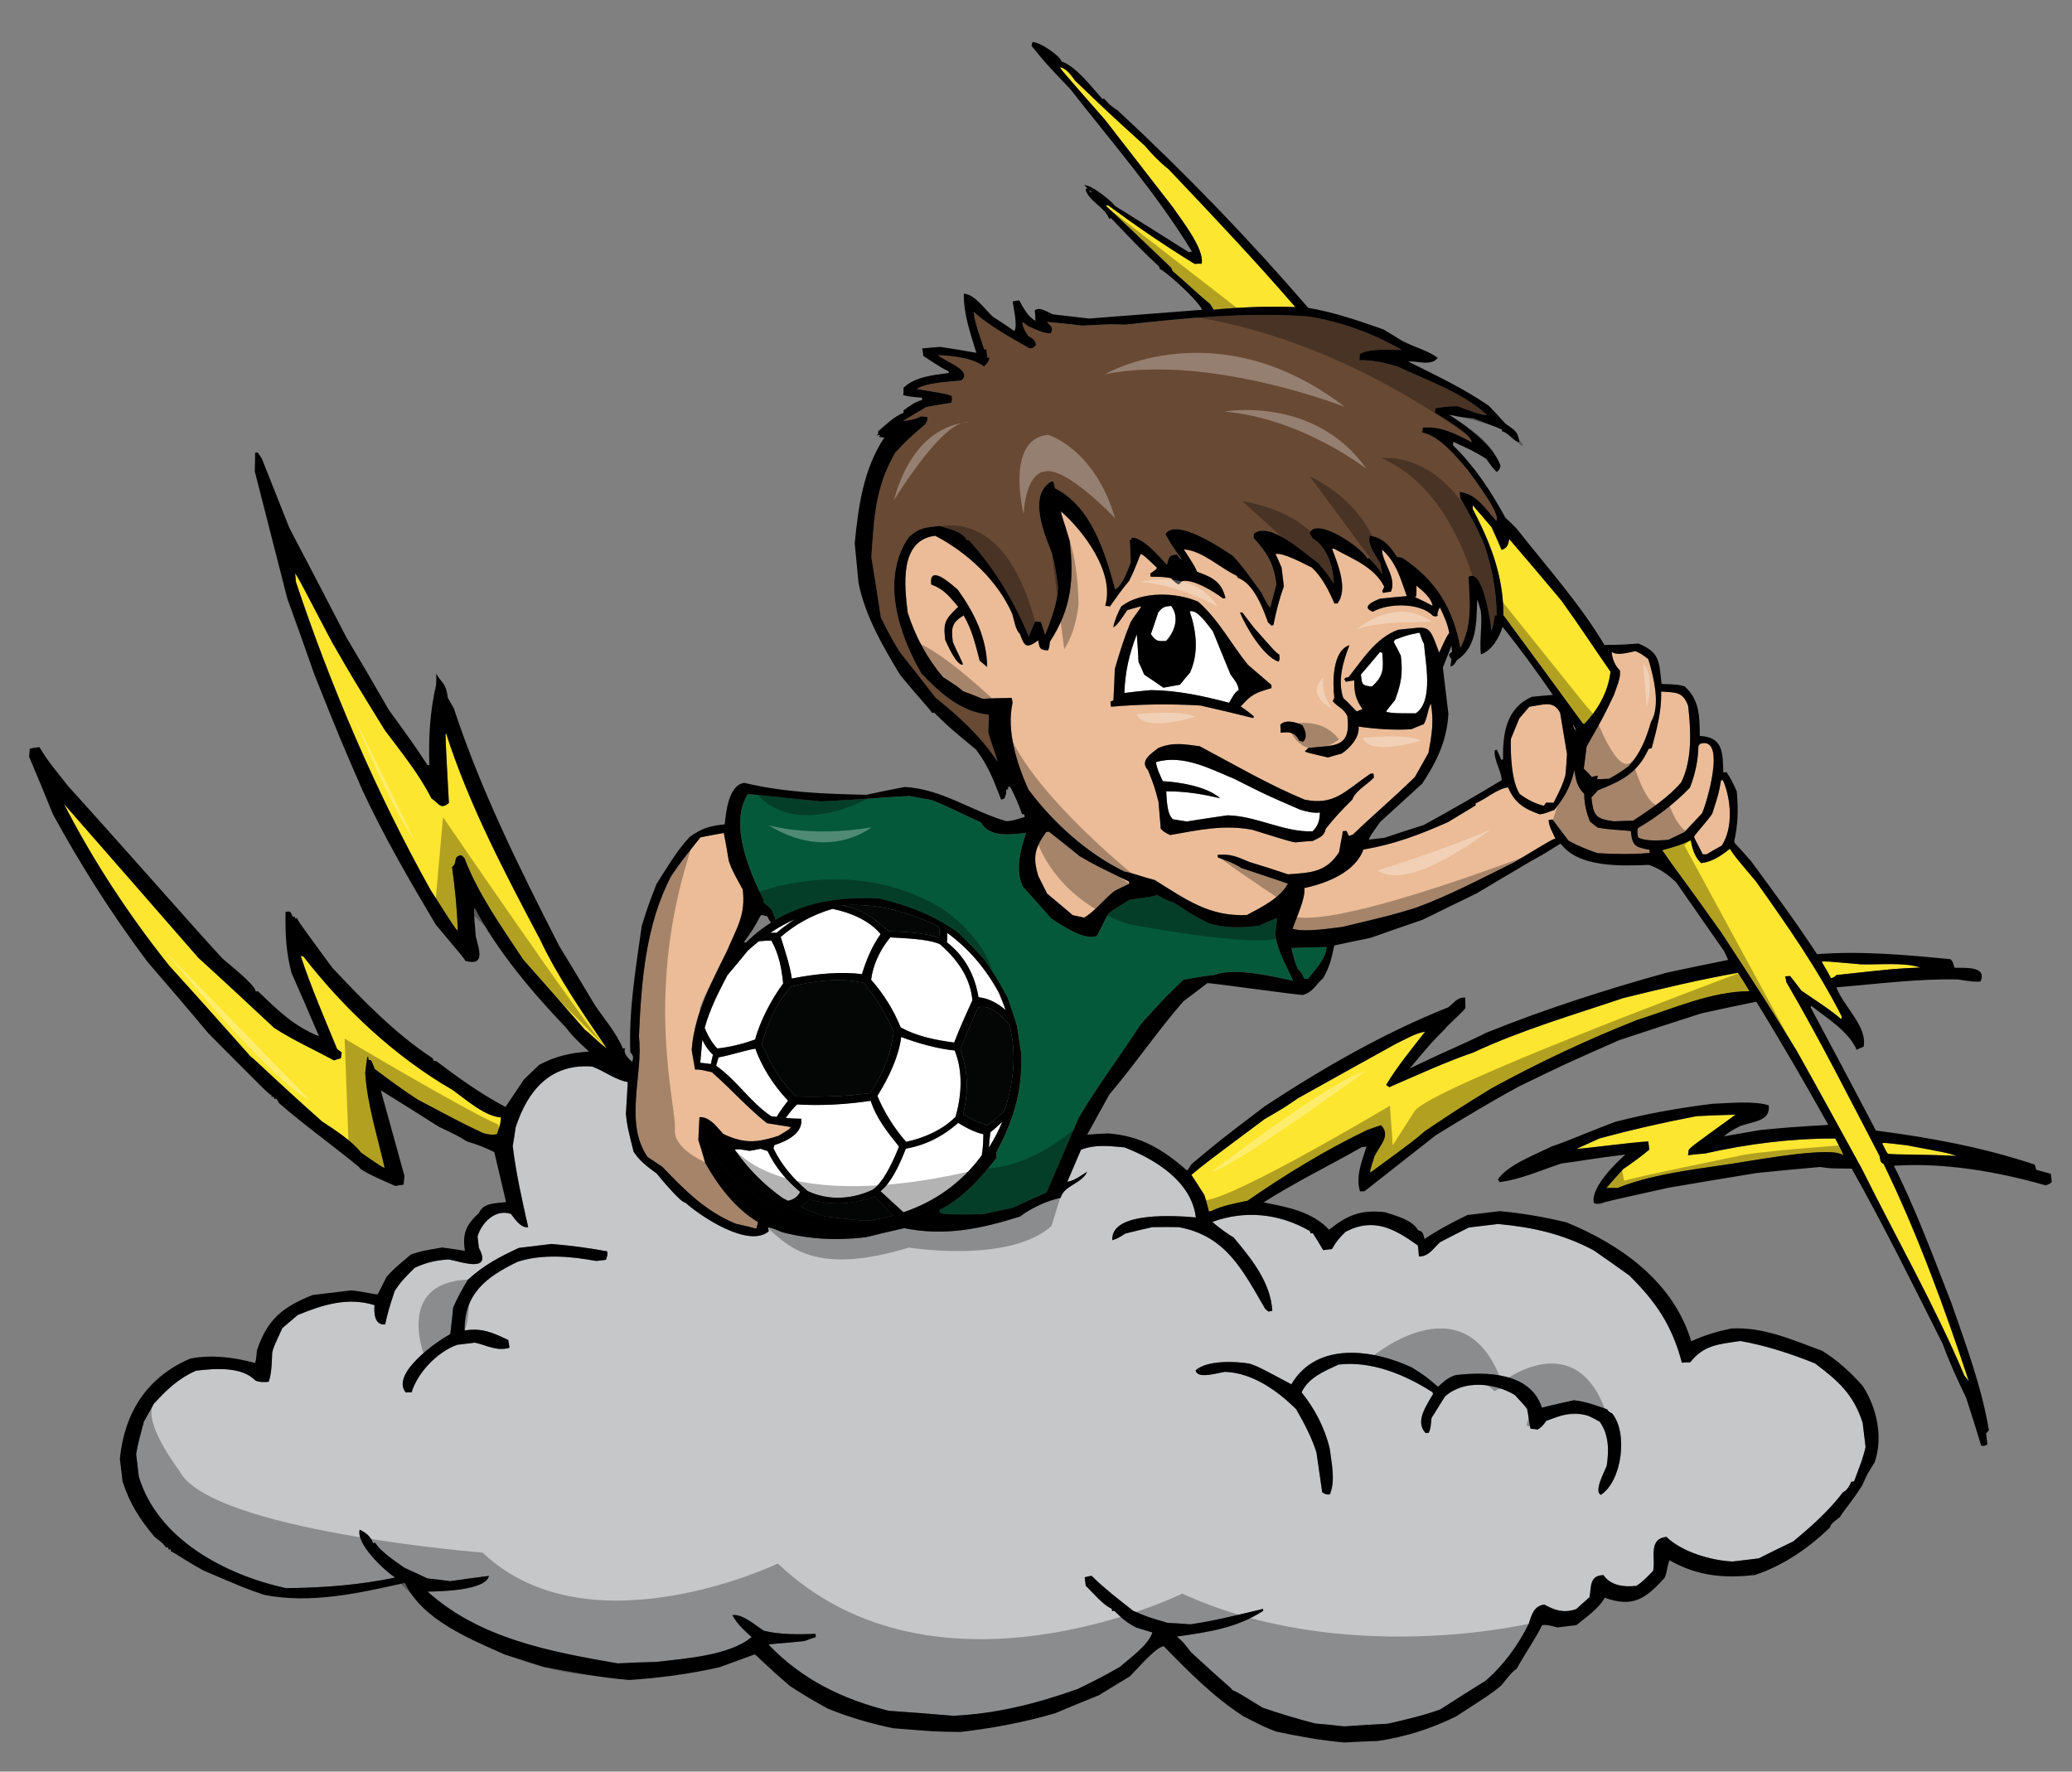 <?xml version="1.0" encoding="utf-8"?>
<!-- Generator: Adobe Illustrator 17.0.0, SVG Export Plug-In . SVG Version: 6.00 Build 0)  -->
<!DOCTYPE svg PUBLIC "-//W3C//DTD SVG 1.1//EN" "http://www.w3.org/Graphics/SVG/1.1/DTD/svg11.dtd">
<svg version="1.1" id="Layer_1" xmlns="http://www.w3.org/2000/svg" xmlns:xlink="http://www.w3.org/1999/xlink" x="0px" y="0px"
	 width="200px" height="171px" viewBox="0 0 200 171" style="enable-background:new 0 0 200 171;" xml:space="preserve">
<rect x="0" y="0" width="200" height="171" fill="#808080" stroke="none"/>
<path id="color6" style="fill:#C6C7C9;" d="M18.899,132.308c1.792-0.216,4.42-0.439,5.758,0.944c0.36,0.172,0.885,0.17,1.281,0.122
	c0.296-0.866,0.297-1.886,0.339-2.816c0.124-0.508,0.124-0.508,0.981-2.371c0.503-0.429,1.007-0.86,1.484-1.257
	c2.41-0.998,4.849-1.754,7.414-0.951c-0.07,0.717-0.011,1.976,1.023,1.851c0.326-1.396,0.326-1.396,0.912-3.194
	c0.515-0.863,1.231-1.566,1.949-2.27c1.113-0.504,2.07-0.743,3.298-0.797c1.262,0.25,4.2,1.316,2.888-1.119
	c-0.043-0.364-0.087-0.729-0.131-1.095c0.367-1.308,1.712-2.704,3.227-2.178c0.399,0.507,0.935,1.37,1.665,1.282
	c-0.591-2.613-1.179-5.195-1.496-7.841c0.113-0.601,0.195-1.196,0.279-1.792c1.172-3.596,3.362-6.174,7.378-5.883
	c1.16,0.416,2.253,1.303,3.45,1.499c-0.062,1.025-0.125,2.051-0.183,3.107c0.146,1.216,0.146,1.216,0.742,3.613
	c0.571,0.888,1.35,1.473,2.228,2.106c0.181,0.228,2.349,2.867,2.774,2.816c1.453,1.307,6.085,4.421,8.045,2.767
	c-0.018-0.151-0.033-0.273-0.077-0.392c0.41,0.074,0.41,0.074,1.384,0.481c2.706,0.694,5.312,0.813,8.079,0.48
	c1.231-0.3,2.458-0.603,3.691-0.873c3.92,0.794,7.413,0.067,11.184-1.127c1.044-0.804,2.648-1.552,3.911-1.796
	c0.319-1.211,2.057-1.357,2.564-2.529c-0.545,0.343-1.25,0.892-1.918,0.972c0.459-1.044,0.89-2.083,1.323-3.09
	c1.416-0.542,2.703-0.355,4.199-0.228c2.979,1.157,6.474,3.296,6.89,6.763c-1.748-0.158-8.253-0.644-8.065,2.202
	c0.506-0.154,0.791-0.342,1.25-0.644c0.868-0.228,1.737-0.424,2.608-0.621c0.864-0.01,1.726-0.022,2.562,0.001
	c4.574,0.84,6.181,4.196,8.354,7.914c0.103,0.081,0.205,0.16,0.307,0.24c0.118-0.043,0.238-0.058,0.361-0.072
	c-0.146-2.762-2.061-5.092-3.754-7.11c-0.257-0.093-1.677-1.124-2.028-1.483c3.163-1.15,6.474-0.808,9.391,0.878
	c0.038,0.058,0.078,0.145,0.089,0.236c0.092-0.011,0.152-0.019,0.213-0.026c0.343,0.546,0.687,1.091,1,1.64
	c0.304-0.036,0.578-0.069,0.852-0.102c0.352-0.66,0.758-1.141,1.311-1.67c2.759-1.442,4.786-0.235,6.978,1.323
	c0.039,0.334,0.083,0.698,0.098,1.066c0.958,0.009,1.387-0.782,2.054-1.388c0.93-0.481,1.859-0.965,2.762-1.411
	c0.943-0.113,1.887-0.226,2.828-0.339c3.338,0.309,6.223,0.949,9.221,2.535c1.143,0.787,2.291,1.605,3.438,2.425
	c2.591,2.559,4.126,4.812,5.084,8.429c0.273-0.033,0.551-0.035,0.799-0.033c1.338-1.704,2.752-1.75,4.843-2.063
	c2.489,0.442,4.835,1.211,7.2,2.159c2.307,1.729,3.726,3.009,4.607,5.74c0.092,0.762,0.187,1.552,0.281,2.343
	c-0.293,1.146-0.293,1.146-1.114,3.311c-0.091,0.012-0.183,0.022-0.304,0.037c0.025,0.213-0.473,0.952-0.746,0.984
	c-1.356,1.798-3.113,3.366-4.826,4.775c-1.107,0.533-2.216,1.067-3.32,1.632c-0.821,0.099-1.673,0.2-2.525,0.303
	c-2.048-0.094-4.859-0.898-6.395-2.38c-1.794,0.215-1.017,2.066-1.274,3.269c-0.492,0.523-1.011,1.079-1.614,1.46
	c-1.156,0.139-2.5-0.008-3.179-1.037c-1.353,0.038-1.167,1.064-1.349,2.135c-0.419,0.359-0.836,0.748-1.281,1.143
	c-1.184,0.419-2.084,0.126-3.076-0.434c-1.003,0.119-1.238,0.982-1.506,1.848c-0.99,2.031-2.447,4.027-4.153,5.494
	c-1.463,0.917-2.927,1.833-4.387,2.779c-1.625,0.596-3.368,0.989-5.079,1.381c-1.379,0.073-2.789,0.149-4.195,0.257
	c-0.938-0.104-1.876-0.207-2.811-0.28c-1.688-0.444-3.415-0.947-5.057-1.521c-2.531-1.548-2.531-1.548-2.918-1.687
	c-0.12-0.232-0.689-0.598-4.021-3.682c-0.733-0.963-0.733-0.963-1.354-1.504c2.974-0.419,5.796-0.818,8.341-2.483
	c-0.007-0.06-0.014-0.121-0.022-0.182c-2.338,0.559-4.645,1.144-7.009,1.49c-0.717-0.069-1.433-0.107-2.176-0.14
	c-2.014-0.592-2.014-0.592-3.35-1.172c-1.362-1.07-2.79-2.165-4.014-3.375c-0.213,0.026-0.423,0.082-0.662,0.142
	c0.033,0.273,0.065,0.546,0.099,0.819c0.729,0.684,1.607,1.813,2.519,2.227c0.008,0.061,0.015,0.122,0.026,0.213
	c0.092-0.011,0.153-0.019,0.213-0.025c0.734,0.714,1.154,1.127,2.139,1.625c0.513,0.155,1.024,0.309,1.536,0.465
	c-0.348,1.213-2.227,2.518-3.146,3.338c-1.821,1.021-1.821,1.021-4.064,2.123c-3.93,1.398-7.784,2.386-12.018,2.584
	c-2.058-0.184-4.143-0.334-6.228-0.484c-4.486-1.128-8.353-3.01-11.595-6.383c0.632-0.137,1.377-0.103,3.505-0.359
	c0.354-0.137,0.709-0.271,1.065-0.375c-0.015-0.121-0.025-0.213-0.037-0.306c-1.659,0.047-3.352,0.096-4.971-0.296
	c-0.801-0.49-2.018-1.641-3.052-1.518c0.513,0.928,1.096,1.413,1.858,2.122c-2.129,1.8-6.476,2.073-9.182,2.398
	c-1.232,0.024-2.489,0.083-3.748,0.143c-6.521-1.131-13.304-2.385-18.356-6.932c1.109-0.009,5.634-0.09,5.929-1.512
	c-1.248,0.149-2.49,0.329-3.734,0.509c-0.721-0.099-1.443-0.197-2.191-0.262c-0.719-0.346-1.472-0.689-2.223-1.03
	c-0.739-0.528-2.347-1.568-2.817-2.406c-0.061,0.007-0.123,0.015-0.213,0.025c-0.232-0.65-0.708-1.024-1.297-1.295
	c-0.36,1.37,2.351,3.913,3.423,4.619c-3.431,0.72-7.038,0.996-10.553,1.018c-5.829-1.273-12.382-4.714-14.188-10.761
	c-0.087-0.73-0.175-1.46-0.259-2.16c0.184-1.04,0.184-1.04,0.76-3.177c0.335-0.563,0.637-1.125,0.939-1.686
	C16.15,134.087,17.173,133.099,18.899,132.308z M118.239,132.417c2.633,0.085,5.059,1.801,6.882,3.617
	c0.785,1.388,1.459,2.633,1.948,4.146c0.184,1.274,0.368,2.548,0.555,3.851c0.239,0.189,0.397,0.231,0.735,0.221
	c0.581-1.335,0.152-3.104-0.013-4.472c-0.479-1.946-1.446-3.837-2.712-5.382c0.66-1.438,2.221-2.058,3.565-2.682
	c3.164-0.379,6.409,0.961,9.049,2.65c0.038,0.056,0.075,0.113,0.083,0.175c-0.583,1.057-1.811,2.652-0.719,3.787
	c0.122-0.015,0.213-0.025,0.305-0.036c0.166-0.422,0.166-0.422,0.261-1.421c0.442-0.699,0.882-1.401,1.294-2.069
	c1.779-1.632,4.775-1.344,6.739-0.158c0.423,0.441,0.816,0.891,1.209,1.335c0.101,0.573,0.169,1.4,0.325,1.935
	c0.246,0,0.468,0.037,0.687,0.07c0.428-0.297,0.428-0.297,0.825-0.839c1.508-0.552,2.444-0.971,4.045-0.486
	c0.391,0.17,0.755,0.375,1.118,0.577c0.895,1.281,0.89,2.793,0.666,4.27c-0.188,0.485-1.277,2.467-0.561,2.781
	c2.058-1.357,2.614-5.989,1.097-7.845c-0.364-0.202-0.364-0.202-0.482-0.403c-1.125-0.391-2.033-0.745-3.221-0.88
	c-1.023,0.215-2.042,0.462-3.092,0.711c-1.084-3.389-5.325-3.497-8.336-3.136c-0.741,0.244-1.101,0.597-1.685,1.129
	c-1.169-1.002-1.169-1.002-2.505-1.858c-3.662-1.724-9.168-2.602-11.653,1.613c-3.165-1.688-3.165-1.688-4.004-1.988
	c-1.323-0.241-4.117-0.37-5.23,0.628C115.523,133.176,117.601,132.494,118.239,132.417z M39.172,134.409
	c0.181-0.022,0.37-0.013,0.555-0.005c0.572-1.92,2.519-3.943,4.416-4.602c0.577-0.069,1.155-0.139,1.702-0.205
	c1.173,0.261,2.108,0.859,3.331,0.497c-0.033-0.275-0.063-0.518-0.122-0.756c-1.505-0.716-2.517-1.18-4.212-0.917
	c-0.029-3.573,2.123-5.189,5.128-6.631c2.374-0.777,5.182-0.527,7.58-0.075c0.335-0.041,0.638-0.078,0.942-0.113
	c0.158-0.483,0.158-0.483,0.118-0.816c-1.8-0.34-3.555-0.563-5.363-0.715c-1.033,0.124-2.097,0.252-3.162,0.379
	c-1.957,0.914-3.321,1.634-4.909,3.059c-0.543,0.867-1.022,1.758-1.434,2.701c-0.083,0.844-0.166,1.688-0.278,2.564
	C42.187,129.45,37.662,132.616,39.172,134.409z"/>
<path id="color5" style="fill:#05593B;" d="M98.712,85.554c-0.723-1.672-0.23-3.462,0.336-5.167
	c-1.428,0.172-3.547,0.488-4.376-1.02c-1.464-0.627-3.146-1.537-4.761-2.146c-0.695-0.133-1.42-0.262-2.146-0.392
	c-2.667,0.136-4.28,0.329-8.482,0.525c-3.931-0.361-6.346-0.69-7.117-0.689c-1.807,2.937,0.185,7.455,1.53,10.193
	c0.008,0.062-0.015,0.125-0.035,0.22c0.392,0.396,1.107,1.267,1.21,1.719c1.745-0.95,3.563-1.608,5.652-1.858
	c8.235-0.988,14.354,3.809,17.519,11.694c0.041,0.126,0.086,0.25,0.126,0.374c0.136,0.879,0.276,1.787,0.415,2.696
	c0.101,3.658-0.716,6.349-2.428,9.547c0.019,0.152,0.04,0.334,0.031,0.52c-1.58,2.012-3.236,3.876-5.534,5.046
	c0.041,0.087,0.082,0.176,0.129,0.292c0.785,0.122,0.785,0.122,4.054,0.1c0.992-0.211,1.953-0.419,2.914-0.627
	c1.11-0.505,2.189-1.005,3.274-1.473c1.034-2.406,2.069-4.815,3.105-7.222c1.82-3.088,4.03-6.007,5.983-9.017
	c2.15-2.387,2.15-2.387,4.14-4.323c0.673-0.049,0.871-0.196,3.032-0.455c1.886-0.722,5.508,0.141,7.534,0.575
	c-0.643-1.495-1.513-2.842-1.714-4.515c0.059-0.531,0.118-1.063,0.183-1.565c-0.587,0.257-1.173,0.513-1.761,0.767
	c-1.732,0.209-3.207,0.262-4.872-0.247c-1.58-0.829-1.58-0.829-3.321-1.978c-0.84-0.3-0.84-0.3-1.631-0.729
	c-0.361,0.074-0.442,0.176-2.632,0.438c-1.753,1.075-1.753,1.075-2.115,1.395c-0.351,0.691-0.697,1.381-1.047,2.071
	c-1.067,0.62-3.518-1.059-4.418-1.629C100.562,87.614,99.636,86.583,98.712,85.554z M126.246,94.496
	c-0.094-0.02-0.22-0.035-0.342-0.02c-0.289-0.613-0.289-0.613-0.637-0.943c-0.315-0.825-0.315-0.825-0.614-2.023
	c1.137-0.044,2.271-0.088,3.382-0.097C128.068,92.456,126.832,93.716,126.246,94.496z"/>
<path id="color4" style="fill:#684933;" d="M140.879,47.489c0.026,0.212,0.051,0.425,0.077,0.638
	c0.882,1.437,1.679,2.945,2.329,4.502c0.757,2.193,1.152,4.459,1.183,6.77c-0.062,0.007-0.122,0.014-0.213,0.026
	c0.006,0.307,0.006,0.307-0.288,1.453c-0.111-0.913-0.855-6.099-2.229-5.194c0.137,2.421,0.376,4.675-0.781,6.851
	c-0.703-3.803-2.29-6.481-5.611-8.705c-0.159-0.042-0.315-0.055-0.502-0.063c-0.682-1.059-1.3-1.85-2.622-2.061
	c-0.302,0.838,0.64,1.99,0.998,2.657c0.073,0.36,0.148,0.723,0.225,1.114c-0.416-0.629-0.416-0.629-1.273-1.605
	c-0.06,0.007-0.12,0.014-0.213,0.025c-0.461-1.023-4.964-4.094-5.565-2.417c0.109,0.141,0.224,0.312,0.305,0.489
	c1.426,0.815,2.004,2.813,2.038,4.382c-0.678-1.028-0.678-1.028-1.505-2.009c-1.311-0.892-4.691-4.127-6.229-2.801
	c0.014,0.121-0.002,0.247-0.018,0.372c1.354,1.503,1.965,2.479,2.205,4.487c-0.19,0.732-0.375,1.495-0.594,2.261
	c-0.326-0.425-0.326-0.425-0.855-1.471c-0.882-1.19-1.711-2.448-2.735-3.529c-1.007-0.681-5.476-3.723-6.518-2.118
	c0.441,0.842,0.441,0.842,1.558,2.435c-0.159-0.042-0.159-0.042-0.454-0.439c-0.741-0.003-0.772,0.247-0.962,0.98
	c-0.639-0.696-2.366-2.74-3.431-2.613c0.007,0.061,0.015,0.123,0.021,0.183c-0.06,0.007-0.12,0.014-0.182,0.022
	c0.053,0.702,0.076,1.409,0.103,2.147c-0.208,0.582-0.828,2.352-1.504,2.619c-0.983-3.555-2.283-7.963-5.794-9.733
	c-0.056-0.21-0.11-0.418-0.167-0.628c-0.063-0.023-0.129-0.046-0.221-0.035c-2.271,1.353-0.609,5.194,0.097,6.961
	c0.361,1.499,0.361,1.499,0.58,3.323c-0.117,1.588-0.683,3.044-1.247,4.501c-0.141-0.415-0.284-0.831-0.427-1.245
	c-0.186-0.008-0.372-0.016-0.558-0.025c-0.191,0.454-0.378,0.94-0.598,1.429c-1.496-3.491-3.238-6.459-5.8-9.299
	c-0.06,0.007-0.121,0.015-0.181,0.022c-0.445-0.873-1.766-1.084-2.635-1.381c-1.458,0.175-1.866,0.131-2.956,1.064
	c-2.764,3.973-1.005,9.376,1.208,13.183c1.8,1.882,3.809,3.708,6.493,3.972c0.006,0.554-0.02,1.113-0.045,1.674
	c0.198,0.873,0.806,2.345,0.898,2.858c-1.546-2.347-3.736-4.402-5.95-6.141c-1.168-1.496-2.334-2.99-3.497-4.455
	c-0.77-1.265-0.77-1.265-1.814-3.3c-0.298-1.969-0.594-3.908-0.917-5.845c0.253-3.794,0.363-6.738,2.307-10.087
	c1.174-1.251,1.174-1.251,2.908-2.755c0.204-0.364,0.204-0.364,0.198-0.67c-0.191-0.039-0.411-0.074-0.628-0.079
	c-0.609,0.318-1.065,0.374-1.736,0.454c0.749-0.459,1.495-0.92,2.246-1.349c0.813-0.158,1.632-0.288,2.417-0.414
	c0.09-0.288,0.09-0.288,0.045-0.654c-0.454-0.191-0.454-0.191-3.382-0.673c1.002-0.646,3.096-0.681,4.314-0.827
	c1.175-1.004-1.77-1.885-2.237-2.446c1.368,0.082,3.33,0.247,4.42,1.104c0.301-0.313,0.442-0.423,0.543-0.867
	c-0.062,0.007-0.122,0.014-0.213,0.025c-0.033-0.274-0.066-0.548-0.099-0.821c-0.061,0.007-0.121,0.014-0.213,0.026
	c-0.359-1.192-0.877-2.425-1.023-3.642c1.589,1.414,3.53,2.445,5.384,3.519c0.342,0.021,0.453-0.085,0.639-0.323
	c-0.054-0.457-0.323-0.641-0.716-0.841c-0.333-0.453-0.49-0.743-0.621-1.313c0.122-0.015,0.122-0.015,0.563,0.333
	c0.648,0.261,1.541,0.771,2.209,0.69c0.299-0.591-0.055-0.703-0.379-1.096c1.152,0.108,2.305,0.217,3.433,0.359
	c2.759-0.146,2.759-0.146,4.092-0.09c5.847-0.64,11.823-1.233,17.707-0.797c3.241,0.536,6.206,1.601,9.026,3.236
	c-1.23,0.025-2.985-0.197-4.056,0.395c-0.009,0.187-0.017,0.373-0.053,0.592c1.387-0.012,2.309,0.217,3.683,0.606
	c2.941,1.376,6.223,2.493,8.645,4.671c-0.288,0.188-2.43-0.697-2.846-0.832c-1.016,0.029-1.016,0.029-2.137,0.195
	c-0.017,0.125-0.028,0.281-0.04,0.437c0.738,0.496,3.443,1.962,3.549,2.843c-1.446-0.784-3.057-1.608-4.729-1.408
	c-0.013,0.156-0.024,0.312-0.038,0.468c1.708,0.35,3.31,2.38,4.383,3.608c0.377,0.572,3.259,4.269,2.75,4.916
	C143.32,49.078,142.568,47.687,140.879,47.489z"/>
<path id="color3" style="fill:#EBBC97;" d="M70.158,91.817c0.034-0.081,0.068-0.152,0.101-0.23
	c-2.988,3.348-4.588,7.908-4.013,12.696c0.19,1.592,0.613,3.102,1.222,4.504c0.015-0.319,0.03-0.638,0.047-0.949
	c0.124-0.016,0.247-0.008,0.366,0.018c-1.465-3.449-1.392-6.683-0.623-9.487c0.005,0.047,0.016,0.087,0.021,0.132
	c0.094-0.334,0.192-0.668,0.306-0.995c-0.01-0.062-0.023-0.122-0.032-0.186c0.322-0.884,0.707-1.726,1.151-2.529
	C69.166,93.805,69.663,92.821,70.158,91.817z M71.411,110.031c-0.5-0.113-1.021-0.299-1.605-0.585
	c-0.205-0.225-0.453-0.531-0.734-0.818c0.151-0.186,0.303-0.331,0.465-0.402C69.9,108.981,70.565,109.56,71.411,110.031z
	 M75.405,108.635c-0.183,0.355-0.329,0.706-0.444,1.056c-0.32,0.102-0.622,0.185-0.91,0.256c0.126-0.509,0.307-0.991,0.53-1.445
	C74.858,108.546,75.135,108.59,75.405,108.635z M68.226,107.979c0.306,0.146,0.589,0.388,0.845,0.649
	c0.151-0.186,0.303-0.331,0.465-0.402c0.363,0.756,1.028,1.334,1.874,1.806c0.57,0.128,1.117,0.159,1.691,0.094
	c-1.397-0.337-3.013-1.491-3.556-2.531c-0.637-1.619-0.732-2.814-0.59-3.88c-0.078-0.071-0.155-0.146-0.234-0.216
	c-0.09-0.02-0.162-0.036-0.239-0.054c-0.188,1.396-0.051,2.575,0.478,3.711C68.657,107.351,68.396,107.648,68.226,107.979z
	 M75.405,108.635c-0.183,0.355-0.329,0.706-0.444,1.056c0.059-0.019,0.113-0.033,0.173-0.052c1.094-0.655,1.094-0.655,1.193-0.851
	C76.022,108.736,75.715,108.686,75.405,108.635z M66.245,104.285c0.191,1.591,0.613,3.101,1.222,4.503
	c-0.019,0.415-0.04,0.833-0.058,1.254c0.238,0.712,0.451,1.457,0.664,2.202c1.181,2.141,2.94,4.46,5.098,5.713
	c-0.038,0.188-0.104,0.413-0.172,0.638c-0.638-0.171-1.306-0.336-1.969-0.472c-2.953-1.219-4.924-3.235-7.107-5.504
	c-0.47-0.315-0.941-0.628-1.411-0.941c-2.312-3.332-0.4-7.973-0.838-11.624c0.231-5.272,0.623-10.749,3.108-15.49
	c0.945-1.378,0.945-1.378,2.823-3.735c0.753-0.151,1.505-0.305,2.262-0.428c0.166,0.878,0.339,1.784,0.476,2.694
	c0.322,0.887,0.322,0.887,1.351,2.77c0.288,2.402-0.54,3.631-1.436,5.723C67.271,94.936,65.67,99.496,66.245,104.285z
	 M66.765,101.325c0.073-0.983,0.262-1.915,0.515-2.824c-0.005-0.046-0.016-0.085-0.021-0.132c-0.77,2.805-0.842,6.038,0.623,9.488
	c0.117,0.022,0.232,0.064,0.346,0.12c0.171-0.33,0.431-0.628,0.734-0.824c-0.528-1.135-0.665-2.313-0.478-3.712
	c-0.895-0.207-0.943-0.209-1.397-0.211C66.979,102.598,66.872,101.961,66.765,101.325z M74.032,108.414
	c-1.824-1.433-3.352-3.177-5.075-4.7c-0.142,1.066-0.047,2.261,0.59,3.88c0.544,1.04,2.158,2.194,3.556,2.531
	c0.302-0.034,0.619-0.098,0.95-0.177c0.126-0.51,0.306-0.991,0.53-1.446C74.396,108.473,74.219,108.443,74.032,108.414z
	 M157.424,80.23c-0.289-0.089-1.957-0.104-3.222-0.354c-0.237-0.188-0.476-0.376-0.715-0.564c-0.341-0.792-0.587-1.814-0.566-2.681
	c-0.7-0.69-0.811-1.357-0.955-2.297c-0.337,1.555-1,2.715-1.943,3.85c-0.624,0.199-0.792,0.342-1.401,0.415
	c-1.513-0.528-2.414-1.101-3.057-2.599c-1.033,0.123-2.148,1.123-3.145,1.551c0.007,0.062,0.015,0.122,0.021,0.185
	c-0.892,0.54-1.783,1.078-2.675,1.618c-2.783,1.232-5.176,2.137-8.168,2.65c-0.785,2.194-3.588,3.271-5.693,3.71
	c0.124,1.034-0.82,2.937-1.133,3.931c1.033,0.371,3.668-0.039,4.792-0.174c4.679-1.116,4.679-1.116,7.06-1.835
	c3.281-1.195,6.414-2.867,9.56-4.417c3.653-2.201,3.653-2.201,3.955-2.269c-0.215-0.499-0.675-1.247-0.648-1.807
	c0.12-0.014,0.241-0.029,0.364-0.044c0.514,0.681,1.026,1.36,1.539,2.04c0.894,0.512,1.832,0.862,2.798,1.21
	c1.741,0.1,3.317,0.127,5.059-0.021c-0.015-0.123-0.026-0.214-0.036-0.305C157.916,81.777,157.537,81.699,157.424,80.23z
	 M92.974,66.72c-0.583-0.486-0.583-0.486-1.954-1.37c-1.549-1.852-2.659-3.908-3.401-6.227c-0.306-2.556-0.839-6.996,2.658-7.415
	c3.093,1.604,6.042,4.335,7.445,7.56c0.153,0.507,0.311,1.567,0.719,1.889c0.454,1.211,0.58,1.504,1.771,0.651
	c0.151,0.753,0.109,0.912,0.949,0.966c0.122-0.261,0.122-0.261,0.178-0.824c2.105-3.246,2.351-6.083,1.91-9.763
	c-0.533-1.879-0.818-2.462-0.831-2.83c2.202,1.926,5.211,5.915,4.269,9.113c0.155,0.012,0.312,0.024,0.44,0.071
	c0.58-0.811,1.212-1.72,1.863-2.476c0.674-1.315,1.003-2.435,1.137-2.604c0.33,0.177,0.33,0.177,1.548,1.326
	c-0.042,0.16-0.042,0.16-0.641,0.57c0.011,0.092,0.022,0.183,0.036,0.305c1.175,0.012,1.175,0.012,1.96,0.134
	c0.458,0.469,0.458,0.469,0.753,0.619c0.11-0.106,0.221-0.211,0.303-0.314c0.98-0.302,3.178,1.038,3.962,1.654
	c0.091-0.011,0.182-0.022,0.244-0.029c-0.373-1.561-1.26-2.009-2.743-2.542c-0.176-0.441-0.176-0.441-1.277-2.16
	c1.805,0.123,3.453,1.775,5.087,2.536c0.038,0.057,0.075,0.113,0.116,0.202c1.549,0.554,2.414,2.889,2.924,4.309
	c0.137,0.106,0.243,0.218,0.349,0.329c0.058-0.038,0.114-0.074,0.176-0.082c0.249-1.263,0.562-2.504,1.002-3.73
	c-0.073-0.608-0.146-1.217-0.216-1.794c-0.176-0.442-0.384-0.881-0.59-1.318c0.686-0.205,2.932,1.037,3.521,1.305
	c1.009,0.959,1.623,2.211,2.175,3.472c0.092-0.011,0.183-0.022,0.277-0.002c1.07-1.363,0.034-3.83-0.51-5.277
	c0.059-0.007,0.122-0.014,0.183-0.021c1.817,1.016,3.882,1.755,4.852,3.675c-0.045,0.129-0.122,0.262-0.194,0.425
	c0.038,0.056,0.074,0.114,0.082,0.176c0.27-0.064,0.514-0.094,0.756-0.123c0.607-1.367-0.864-2.826-0.856-4.063
	c1.38,1.223,1.787,2.81,2.39,4.497c-0.855,0.071-1.71,0.142-2.593,0.249c-0.558,0.221-1.909,0.785-0.682,1.254
	c1.472-0.856,4.583-0.891,5.785,0.385c0.258,0.092,0.258,0.092,0.464,0.006c-0.034-0.274-0.034-0.274,0.209-0.828
	c0.413,0.875,0.74,1.546,0.914,2.481c-0.263,0.371-0.263,0.371-0.974,1.906c-1.061-2.926-0.915-2.482-3.938-2.212
	c-2.161,0.753-3.448,2.883-4.817,4.588c-0.303,0.037-0.303,0.037-0.408,0.205c0.068,0.052,0.111,0.142,0.152,0.227
	c0.27-0.062,0.543-0.094,0.816-0.128c-0.021,1.112,0.127,1.837,0.796,2.773c-0.179,0.053-0.355,0.135-0.529,0.219
	c-0.162-0.074-0.706-0.749-1.327-1.292c-0.572-1.69-0.02-3.514,0.592-5.1c-1.663,0.538-1.632,3.621-1.457,5.081
	c-0.051,0.099-0.101,0.197-0.146,0.325c0.502,0.587,1.037,0.678,1.406,1.435c0.38,3.169-1.273,2.78-3.766,3.08
	c-0.11,0.106-0.221,0.212-0.332,0.319c0.137,0.106,0.137,0.106,2.232,0.598c0.446-0.147,0.895-0.264,1.313-0.375
	c0.8-0.53,1.755-1.571,1.631-2.607c1.664,0.233,3.407,0.363,5.09,0.254c0.412-0.173,0.821-0.346,1.207-0.486
	c0.381-0.694,0.36-1.371,0.688-1.996c0.303,1.754,0.084,3.017-0.232,4.754c-0.434,0.761-0.862,1.557-1.322,2.353
	c-2.517,2.434-3.841,3.49-5.971,5.539c-0.116,0.046-0.236,0.09-0.386,0.139c-0.081-0.176-0.164-0.35-0.243-0.496
	c-0.121,0.015-0.242,0.028-0.365,0.044c-0.009,0.434-0.094,0.505-0.344,2.018c-1.275,1.976-2.757,1.969-4.928,2.136
	c-1.22-0.408-2.473-0.814-3.721-1.189c-1.104-0.455-1.828-0.831-3.074-0.682c0.008,0.062,0.019,0.151,0.029,0.244
	c0.808,0.306,1.578,0.552,2.282,1.021c1.511,0.497,2.989,0.999,4.469,1.502c-0.699,1.378-2.622,2.318-3.955,3.034
	c-3.623,0.156-5.822-1.462-8.891-3.376c-1.24-0.314-2.149-0.699-2.935-0.82c-3.572-1.732-6.925-4.761-9.275-7.938
	c-1.095-2.465-2.119-5.618-1.521-8.344c-0.022-0.183-0.04-0.335-0.088-0.484c-0.923,0.019-1.846,0.037-2.795,0.088
	C94.231,67.186,93.617,66.952,92.974,66.72z M121.004,60.547c-0.365-0.48-0.732-0.961-1.099-1.442
	c-0.061,0.008-0.122,0.015-0.213,0.026c0.605,1.44,2.232,4.206,3.714,4.737c0.128-0.23,0.128-0.23,0.074-0.688
	C123.146,62.975,123.146,62.975,121.004,60.547z M125.718,70.01c-0.593-0.299-1.615-0.61-2.135-0.054
	c0.029,0.245,0.027,0.492,0.03,0.771c0.82-0.099,1.38-0.073,1.786,0.743c0.129,0.046,0.257,0.092,0.356,0.142
	C126.26,71.18,125.988,70.473,125.718,70.01z M110.811,74.336c0.617,1.563,0.617,1.563,1.013,3.062
	c0.072,0.857,0.144,1.713,0.219,2.602c0.314,0.303,0.314,0.303,0.906,0.602c2.749-0.485,5.153-1.022,7.897-0.517
	c3.813,1.181,3.813,1.181,4.22,1.224c0.546-0.066,1.098-0.103,1.648-0.137c0.609-0.321,1.119-0.443,1.249-1.17
	c0.775-0.989,1.651-1.93,2.563-2.813c0.297-0.869,1.432-1.438,2.09-2.136c-0.02-0.153-0.033-0.274-0.047-0.398
	c-0.093,0.011-0.184,0.023-0.306,0.036c-2.509,1.725-3.487,3.078-6.334,2.494c-3.474-1.438-6.792-3.388-10.12-5.15
	c-1.473-0.194-2.582-0.432-4.021,0.174C111.114,72.754,109.964,73.448,110.811,74.336z M107.238,68.215
	c2.87-0.253,5.766-0.291,8.656-0.114c1.713,0.382,3.396,0.796,5.082,1.21c0.022-0.064,0.045-0.128,0.038-0.188
	c-0.407-0.321-0.817-0.643-1.253-0.931c1.058-1.206,1.417-1.313,2.965-1.775c0.017-0.124,0.006-0.216-0.006-0.308
	c-0.757-0.648-1.514-1.298-2.27-1.948c-1.631-2.025-2.84-4.38-4.803-6.088c-2.115-0.918-5.462-1.041-7.413,0.458
	c-0.328,0.594-0.642,1.341-0.776,2.006c0.336-0.041,1.266-1.541,1.346-1.643c0.445-0.146,0.895-0.261,1.343-0.377
	c0.019,0.153-0.554,0.776-1.019,1.542c-0.596,1.46-1.091,2.998-1.522,4.531c-0.035,0.992-0.07,1.983-0.133,3.008
	c-0.087,0.042-0.176,0.083-0.293,0.128C107.198,67.881,107.217,68.033,107.238,68.215z M95.284,64.376
	c-0.029-2.804-1.249-5.25-2.841-7.464c-0.409-0.321-2.813-2.625-2.557-0.496c1.259,0.467,1.742,1.149,2.603,2.156
	c-1.271,1.233-1.455,1.501-1.251,3.205c0.203,0.408,1.067,2.463,1.706,2.387c-0.036-0.304-0.538-1.139-0.973-2.198
	c-0.16-1.339-0.13-1.866,1.05-2.563c0.817,1.414,1.141,2.824,1.544,4.38C94.802,63.971,95.041,64.158,95.284,64.376z
	 M166.197,81.618c1.117-1.742,0.914-4.468,0.107-6.319c-0.061,0.008-0.121,0.016-0.183,0.022c-0.218,1.263-0.218,1.263-0.849,3.226
	c-0.391,0.601-1.482,1.783-1.743,2.187c0.032,0.274,0.132,0.324,0.823,1.725c0.121-0.014,0.247,0,0.343,0.021
	C165.214,82.167,165.705,81.892,166.197,81.618z M107.58,86c0.495-0.244,0.959-0.485,1.428-0.696
	c-0.011-0.091-0.017-0.152-0.026-0.214c-3.308-1.607-3.308-1.607-4.767-2.453c-0.992-0.807-1.978-1.584-2.963-2.362
	c-0.091,0.011-0.182,0.022-0.274,0.033c-1.107,1.556-1.313,2.415-0.753,4.261c0.281,0.551,0.564,1.104,0.849,1.688
	c0.82,0.672,1.645,1.375,2.468,2.078c0.377,0.078,0.758,0.156,1.106,0.238C105.772,87.912,106.535,86.803,107.58,86z M164.281,78.51
	c0.378-0.725,2.458-7.558-0.186-6.715c-0.055,0.067-0.107,0.137-0.157,0.236c-0.022,1.361-0.32,2.727-0.816,3.991
	c-1.398,1.466-3.264,2.896-5.023,3.909c-0.081,0.352-0.081,0.352,0.015,0.895c0.696,0.412,2.194,0.293,2.928,0.235
	c0.525-0.247,1.05-0.497,1.546-0.741C163.158,79.695,163.735,79.101,164.281,78.51z M162.287,75.505
	c1.066-2.169,0.941-5.027,0.66-7.373c-0.51-1.419-1.232-1.27-2.604-1.384c0.047,1.938-0.428,3.632-0.917,5.482
	c-0.092,0.011-0.182,0.022-0.301,0.067c-1.076,2.354-2.595,3.062-4.89,3.987c-0.191,0.209-0.41,0.452-0.627,0.693
	c0.203,1.706,0.34,2.062,2.188,2.303c0.612-0.043,1.227-0.054,1.844-0.066C159.242,78.158,161.072,76.947,162.287,75.505z
	 M147.622,68.213c-0.325,0.38-0.649,0.757-0.975,1.136c-0.261,0.65-0.523,1.299-0.811,1.984c-0.045,1.426,0.061,4.103,0.852,5.305
	c0.712,0.533,1.436,0.909,2.327,1.143c0.082-0.102,0.161-0.206,0.21-0.305c0.247,0.001,0.494,0.003,0.741,0.005
	c0.821-1.645,0.821-1.645,1.134-2.64c0.072-0.688,0.113-1.374,0.155-2.059c-0.221-1.333-0.443-2.666-0.66-3.968
	C149.948,67.533,148.93,68.057,147.622,68.213z M159.367,69.674c0.954-1.566,0.246-4.381-0.262-6.047
	c-0.443-0.347-0.716-0.561-1.236-0.777c-0.666,0.112-1.76,0.49-2.307,0.062c0.054,0.703,0.314,1.319,0.805,1.815
	c0.092,0.762-0.357,1.647-0.582,2.354c-1.035,2.16-1.035,2.16-2.641,4.98c-0.073,0.689-0.172,1.411-0.271,2.135
	c0.276,0.246,0.526,0.523,0.776,0.804c0.209-0.057,0.387-0.108,0.57-0.131c-0.021,0.095-0.037,0.22-0.053,0.346
	c0.4-0.017,0.769-0.03,1.137-0.043c0.867-0.476,0.867-0.476,1.862-1.182C158.371,72.698,158.885,71.309,159.367,69.674z
	 M136.715,57.521c0.02-0.341,0.011-0.68,0.005-0.987c0.544,0.428,1.472,1.212,1.559,1.941c-0.561-0.304-1.119-0.576-1.705-0.846
	C136.63,57.593,136.687,57.555,136.715,57.521z"/>
<path id="color2" style="fill:#FDE62F;" d="M166.193,90.073c4.158,6.382,4.158,6.382,7.219,11.32
	c2.12,3.786,4.215,7.609,6.309,11.43c3.295,6.638,7.006,13.136,9.891,19.947c0.143,0.167,0.289,0.365,0.436,0.563
	c-2.366-7.121-4.945-14.214-8.226-20.979c-0.393-0.2-0.291-0.365-0.402-0.783c-2.925-5.604-5.801-11.308-8.982-16.756
	c-0.025-0.214-0.078-0.392-0.131-0.57c0.184-0.021,0.336-0.04,0.491-0.027c0.362,0.449,0.73,0.93,1.095,1.411
	c2.753,1.86,2.753,1.86,3.847,2.746c0.018-0.094,0.038-0.188,0.027-0.28c-2.381-4.681-5.245-8.749-8.29-13.042
	c-2.014-2.382-2.014-2.382-2.503-3.127c-0.816,0.656-1.671,1.254-2.766,1.384c-0.628-0.604-0.837-1.32-1.003-2.197
	c-1.173,0.512-1.173,0.512-2.756,0.949C161.764,84.004,162.107,84.301,166.193,90.073z M181.679,110.366
	c0.146-0.079,0.146-0.079,2.365,0.18c4.009,0.753,4.009,0.753,4.813,1.026c-3.506-0.165-5.565-0.104-6.595-0.196
	C182.126,111.271,182.126,111.271,181.679,110.366z M177.9,111.53c-0.824-0.95-8.461,0.458-9.13,0.539
	c-4.11,0.711-8.759,1.051-12.645,2.598c-0.342-0.021-0.71-0.007-1.079,0.006c0.543-0.62,1.085-1.241,1.633-1.831
	c0.884-0.6,1.706-1.192,2.519-1.876c-0.033-0.274-0.064-0.546-0.094-0.79c-1.444,0.049-6.542,0.754-6.918,0.705
	c0.761-0.338,1.492-0.671,2.224-1.007c3.107-0.836,6.232-1.549,9.369-2.143c1.257-0.059,2.516-0.117,3.746-0.141
	c-4.285,3.104-4.285,3.104-4.526,3.412c-0.013,0.155-0.023,0.312-0.063,0.501c0.548-0.065,1.095-0.131,1.645-0.166
	c4.178-0.934,8.31-1.46,12.568-1.447C177.909,111.343,177.909,111.343,177.9,111.53z M116.903,116.905
	c-0.062,0.007-0.123,0.014-0.213,0.024c-0.126-0.54-0.283-1.076-0.437-1.581c-0.419-0.661-0.838-1.319-1.253-1.949
	c1.347-1.117,1.347-1.117,7.067-5.384c1.817-1.051,1.817-1.051,3.244-2.024c3.181-1.771,6.332-3.536,9.486-5.272
	c0.818-0.377,1.882-1.028,2.763-1.134c-1.311,1.67-2.685,3.345-3.764,5.14c0.1,0.051,0.201,0.131,0.302,0.213
	c2.67-1.154,5.359-2.402,8.115-3.35c4.614-2.158,9.652-3.628,14.485-5.255c3.656-0.901,7.345-1.777,11.063-2.438
	c0.376,0.572,0.757,1.174,1.107,1.78c-3.671,0.01-7.386,1.688-10.866,2.785c-4.831,1.904-9.562,4.139-14.105,6.629
	c-3.273,2.027-3.273,2.027-6.359,4.094c-1.034,0.896-1.034,0.896-5.257,3.995c-0.054-0.178-0.054-0.178,0.395-1.592
	c0.549-1.083,1.583-1.978,0.631-2.975c-0.446,0.146-0.893,0.291-1.363,0.472c-3.968,1.896-7.904,4.312-11.523,6.812
	C119.19,116.168,118.039,116.337,116.903,116.905z M46.659,109.384c-2.125-1.011-2.125-1.011-6.344-3.249
	c-1.405-0.912-2.825-1.943-4.15-2.957c-0.097-0.296-0.222-0.56-0.346-0.822c-0.065-0.024-0.158-0.042-0.254-0.063
	c-0.015-0.122-0.025-0.213-0.036-0.303c-0.092,0.011-0.092,0.011-0.275,1.576c0.18,3.031,1.206,6.179,1.871,9.153
	c-0.255-0.063-0.255-0.063-2.272-1.455c-0.842-1.102-2.549-2.222-3.755-3.004c-4.834-4.294-6.384-5.898-6.926-6.294
	c-2.602-2.929-5.206-5.854-7.837-8.749C12.45,88.348,9.019,83.143,6.163,77.584c4.325,4.949,8.652,9.893,12.982,14.865
	c2.459,2.236,4.889,4.504,7.323,6.772c1.806,1.173,3.862,2.098,5.775,3.134c0.237-0.093,0.446-0.147,0.655-0.203
	c0.038-0.189,0.076-0.38,0.085-0.564c-0.137-0.108-0.274-0.215-0.437-0.318c-1.222-2.971-2.503-5.933-3.517-8.988
	c0.092-0.011,0.185,0.009,0.251,0.032c3.94,5.08,8.843,9.676,14.411,12.896c1.182,0.846,3.149,2.584,4.668,2.648
	c-0.049,0.622-0.049,0.622-0.392,1.619C47.517,109.59,47.104,109.485,46.659,109.384z M175.842,92.834
	c0.27-0.063,0.27-0.063,3.824,0.25c1.642,0.05,4.17-0.223,5.684,0.305c-2.455,0.11-2.455,0.11-8.088,0.726
	c-0.221,0.21-0.221,0.21-0.519,0.308C176.459,93.872,176.15,93.353,175.842,92.834z M56.478,99.414
	c-1.969-2.263-3.967-4.521-5.966-6.781c-2.037-3.087-4.368-6.325-5.68-9.808c-0.105-0.11-0.207-0.192-0.311-0.271
	c-0.852,0.103-0.311,0.747-0.883,1.126c0.275,2.033,0.489,4.074,0.552,6.134c-0.196-0.1-0.196-0.1-2.629-3.912
	c-5.223-9.349-9.634-19.631-13.011-29.776c-0.002-0.278-0.035-0.551-0.064-0.794c0.335,0.485,0.335,0.485,3.539,6.609
	c2.065,3.578,2.065,3.578,5.129,8.55c1.577,2.098,3.313,4.237,4.488,6.568c0.737,0.499,0.877,1.131,1.689,0.446
	c-0.355-6.571-0.355-6.571-0.286-6.764c2.218,6.933,5.692,13.53,9.085,19.941c1.736,3.678,4.159,7.151,6.444,10.519
	C57.626,100.511,57.086,99.865,56.478,99.414z M152.915,69.893c-0.034-0.026-0.067-0.053-0.129-0.045
	c-2.547-3.491-5.095-6.98-7.672-10.464c0.007-3.796-1.235-6.949-2.959-10.259c0.016-0.124,0.002-0.246-0.013-0.367
	c0.607,0.698,1.217,1.396,1.828,2.125c0.334,0.731,0.668,1.462,0.973,2.197c0.533-0.187,0.626-0.444,0.738-1.044
	c1.684,1.957,3.373,3.945,5.031,5.936c1.665,2.3,3.139,4.56,4.742,6.867C155.225,66.776,154.259,68.496,152.915,69.893z
	 M116.796,29.337c-1.54-1.265-2.387-2.151-3.62-3.175c-0.044-0.118-0.09-0.237-0.132-0.324c-2.09-2.002-4.183-4.002-6.302-5.969
	c0.089-0.042,0.148-0.049,0.21-0.057c2.706,1.99,5.499,3.907,8.361,5.661c0.243-0.029,0.46-0.024,0.677-0.019
	c0.288-1.454-2.03-4.322-2.747-5.409c-2.19-2.824-4.38-5.646-6.569-8.468c-4.356-4.968-4.356-4.968-4.342-5.094
	c0.667,0.166,1.047,0.77,1.45,1.306c3.138,3.017,3.138,3.017,6.706,6.261c0.719,0.84,1.457,1.615,2.311,2.283
	c4.131,4.348,8.299,8.753,12.24,13.309c-2.636-0.115-5.273,0.016-7.9,0.238C117.022,29.68,116.909,29.508,116.796,29.337z"/>
<path id="fill" style="fill:#FFFFFF;" d="M133.424,63.006c-0.064-0.023-0.129-0.045-0.225-0.065
	c-0.593,0.719-1.216,1.442-1.838,2.164c0.12,1.004,0.063,1.041,1.064,1.168C133.594,65.207,133.546,64.534,133.424,63.006z
	 M119.215,75.211c2.956,1.499,2.956,1.499,6.308,2.95c0.607,0.175,1.244,0.345,1.882,0.269c-0.029,0.775-0.157,1.254-0.707,1.815
	c-2.797,0.09-5.392-1.485-8.207-1.548c-1.305,0.188-2.608,0.374-3.938,0.596c-0.441-0.07-0.881-0.139-1.321-0.211
	c-0.613-0.482-0.602-1.937-0.663-2.702c1.82-0.003,3.391,0.241,5.202,0.673c-1.214-1.122-3.921-1.568-5.534-1.652
	c-0.257-0.587-0.577-1.2-0.653-1.84C114.203,72.785,116.844,74.229,119.215,75.211z M134.534,61.979
	c0.237,0.433,0.475,0.869,0.681,1.306c0.205,1.703,0.045,2.68-0.564,4.294c-0.86,1.06-0.86,1.06-0.818,1.147
	c0.755,0.125,0.755,0.125,2.821,0.126c1.773-1.169,0.904-5.076,0.801-6.698c-0.233-0.404-0.27-0.708-0.439-1.089
	c-1.174,0.235-1.174,0.235-2.385,0.688C134.607,61.815,134.584,61.879,134.534,61.979z M109.896,63.886
	c0.205,0.407,0.376,0.818,0.549,1.23c0.638,0.418,1.243,0.839,1.849,1.259c0.543-0.096,1.088-0.191,1.602-0.285
	c0.32-0.409,0.646-0.786,0.971-1.165c0.851-1.892,0.635-3.964-0.031-5.919c0.777-0.217,1.805,1.417,2.234,1.922
	c0.566,1.382,1.135,2.764,1.705,4.176c0.369,0.51,0.723,0.87,0.799,1.508c-0.412,0.172-0.7,0.855-0.934,1.223
	c-2.485-0.659-4.956-1.195-7.551-1.223c-0.857,0.071-1.709,0.173-2.559,0.276c0.066-2.013,0.471-3.79,1.202-5.666
	C109.805,62.107,109.852,62.997,109.896,63.886z M112.556,61.87c-0.799,0.034-0.95,0.052-1.468-0.656
	c0.254-0.71,0.478-1.416,0.705-2.091c0.428-0.544,0.58-0.563,1.249-0.643C113.884,59.581,113.376,61.001,112.556,61.87z
	 M76.719,88.738c-0.807,0.354-1.582,0.774-2.352,1.296c0.199-0.01,0.398-0.012,0.594-0.009
	C75.552,89.536,76.138,89.104,76.719,88.738z M86.936,99.17c-0.665-1.654-1.617-3.199-2.853-4.604
	c0.197-1.445,0.813-2.809,1.844-4.082c2.606,0.107,4.054,0.31,4.802,0.654c2.05,1.791,2.973,3.582,3.131,5.419
	c-0.7,1.523-1.292,2.849-1.755,4.072C90.188,100.379,88.47,100.012,86.936,99.17z M67.792,100.367
	c0.261,0.576,0.604,1.048,1.026,1.433c-0.083,0.313-0.15,0.612-0.209,0.904c-0.333-0.048-0.672-0.094-1.014-0.121
	C67.659,101.829,67.724,101.098,67.792,100.367z M70.916,110.979c0.36-0.073,0.36-0.073,1.432,0.105
	c0.276-0.046,0.654-0.108,1.073-0.199c0.219,0.073,0.441,0.145,0.667,0.213c0.732,1.552,1.82,2.84,3.15,3.947
	c-0.252,0.475-0.646,0.756-1.181,0.855c-0.157-0.08-0.319-0.155-0.475-0.236C73.725,114.345,72.249,112.855,70.916,110.979z
	 M77.344,107.986c-0.689-0.016-0.941-0.021-1.5-0.079c0.287-0.422,0.634-0.854,1.083-1.306c2.371,0.137,4.709,0.003,7.118-0.348
	c0.522,1.643,1.58,2.984,2.729,4.411c-0.8,2.02-1.656,3.526-2.503,4.146c-1.907,0.93-4.271,1.129-6.323,0.144
	c-1.32-1.136-2.483-2.431-3.291-4.11c0.021-0.104,0.046-0.201,0.068-0.303C76.137,110.087,77.503,109.316,77.344,107.986z
	 M92.488,108.385c0.93,0.586,1.805,0.967,2.433,1.096c-0.015,0.757-0.035,1.362-0.158,2.037c-1.94,2.635-4.472,4.451-7.558,5.497
	c-0.739-0.679-1.477-1.358-2.218-2.038c1.007-0.789,1.798-2.424,2.448-4.106C89.26,110.555,90.938,109.753,92.488,108.385z
	 M74.449,90.782c0.737,1.309,0.978,2.611,1.142,4.139c-1.167,1.591-2.182,3.528-2.715,5.416c-1.22,0.428-2.396,0.729-3.653,0.862
	c-0.51-0.566-0.912-1.224-1.205-1.994c0.508-1.812,1.311-3.394,2.199-5.081c0.678-0.789,1.324-1.576,1.968-2.364
	c0.361-0.327,0.713-0.626,1.064-0.905C73.657,90.81,74.065,90.779,74.449,90.782z M76.431,94.454
	c-0.184-1.308-0.679-2.731-1.073-4.015c1.252-1.076,2.807-2.069,5.003-2.71c1.73,0.346,3.546,1.115,4.641,2.429
	c-0.836,1.182-1.396,2.535-1.802,3.87C81.273,93.771,78.817,93.971,76.431,94.454z M92.154,101.399
	c0.863,2.161,0.615,4.517,0.084,6.396c-1.212,1.222-2.968,2.038-4.775,2.418c-1.116-1.249-2.194-2.984-2.773-4.439
	c1.182-1.874,2.087-3.925,2.297-5.681C88.573,100.69,90.481,101.234,92.154,101.399z M69.122,102.869
	c0.067-0.271,0.144-0.542,0.229-0.811c1.175-0.212,2.378-0.635,3.552-0.846c0.59,1.647,1.683,3.483,3.162,5.024
	c-0.38,0.477-0.762,1.002-1.104,1.569c-0.155-0.017-0.323-0.038-0.516-0.061C72.453,106.422,71.084,104.238,69.122,102.869z
	 M96.748,108.281c-0.358,0.87-0.792,1.702-1.298,2.487c0.041-0.573,0.093-1.109,0.153-1.481
	C95.941,109.027,96.341,108.657,96.748,108.281z M94.45,96.256c-0.358-2.165-1.355-4.001-3.049-5.302
	c0.039-0.302,0.044-0.604,0.039-0.903c2.067,1.508,3.695,3.428,4.958,5.734c0.028,0.068,0.062,0.135,0.09,0.203
	c0.114,0.276,0.222,0.552,0.331,0.828c0.081,0.223,0.17,0.442,0.242,0.668C96.298,96.835,95.444,96.354,94.45,96.256z"/>
<path id="color1" style="fill:#040605;" d="M90.637,89.504c-0.142-0.091-0.28-0.189-0.427-0.278c-2.9-1.287-5.519-2.021-8.708-1.854
	c-0.088,0.017-0.172,0.034-0.26,0.051c1.557,0.148,3.052,1.074,4.51,2.467c2.363,0.057,4.138,0.283,4.859,0.685
	C90.701,90.238,90.717,89.849,90.637,89.504z M76.336,95.238c2.78-0.718,5.199-0.816,7.059-0.359
	c1.19,1.445,2.107,3.017,2.871,4.662c-0.242,2.145-1.024,4.097-2.262,5.975c-2.348,0.304-4.725,0.393-7.119,0.317
	c-1.236-1.062-2.349-2.709-3.355-5.055C74.086,98.823,74.798,97.021,76.336,95.238z M92.701,101.278
	c0.554-1.407,1.12-2.713,1.685-4.027c1.02-0.303,2.024,0.497,3.025,1.603c0.751,2.73,0.463,5.533-0.449,8.371
	c-0.557,0.511-1.064,0.97-1.631,1.389c-0.819-0.218-1.608-0.58-2.369-1.085C93.546,105.266,93.381,103.202,92.701,101.278z
	 M84.394,115.443c0.61,0.585,1.235,1.294,1.843,1.878c-0.732,0.211-1.492,0.367-2.272,0.46c-0.191,0.023-0.38,0.034-0.571,0.05
	c-1.239-0.137-2.478-0.272-3.745-0.404c-0.813-0.283-1.62-0.613-2.414-0.972c0.4-0.229,0.644-0.502,0.87-0.688
	C79.911,116.229,82.013,116.421,84.394,115.443z"/>
<path id="outline" d="M76.719,88.738c1.35-0.59,2.803-0.988,4.524-1.315c1.556,0.148,3.051,1.074,4.509,2.467
	c2.363,0.056,4.138,0.283,4.859,0.684c0.091-0.334,0.107-0.725,0.026-1.068c0.274,0.175,0.542,0.357,0.803,0.548
	c0.006,0.3,0,0.601-0.038,0.903c1.693,1.302,2.691,3.136,3.049,5.302c0.994,0.096,1.848,0.579,2.611,1.229
	c-0.071-0.226-0.16-0.444-0.241-0.668c0.246,0.624,0.487,1.252,0.727,1.896c0.271,1.757,0.271,1.757,0.495,4.383
	c-0.267,3.179-1.043,5.433-2.622,8.214c-0.397,0.541-0.797,1.081-1.224,1.626c-2.294,2.22-4.707,3.712-7.739,4.662
	c-0.917,0.079-1.831,0.159-2.744,0.269c-0.105-0.012-0.213-0.024-0.318-0.034c0.19-0.015,0.381-0.025,0.572-0.049
	c0.78-0.093,1.539-0.25,2.272-0.461c-0.608-0.583-1.233-1.292-1.843-1.876c-2.381,0.976-4.483,0.783-6.289,0.325
	c-0.228,0.184-0.47,0.459-0.871,0.687c-0.396-0.178-0.788-0.364-1.177-0.557c0.534-0.099,0.929-0.381,1.181-0.855
	c-1.33-1.106-2.417-2.395-3.15-3.946c-0.226-0.067-0.448-0.14-0.668-0.212c0.409-0.089,0.859-0.201,1.308-0.344
	c-0.024,0.101-0.047,0.2-0.069,0.303c0.808,1.68,1.971,2.974,3.291,4.109c2.052,0.986,4.416,0.785,6.323-0.143
	c0.846-0.619,1.703-2.125,2.503-4.145c-1.151-1.426-2.208-2.771-2.729-4.414c-2.409,0.352-4.748,0.485-7.118,0.349
	c-0.45,0.452-0.797,0.884-1.084,1.306c-0.226-0.023-0.505-0.055-0.881-0.1c0.341-0.567,0.724-1.092,1.104-1.569
	c-1.479-1.541-2.572-3.377-3.162-5.025c-1.174,0.21-2.377,0.633-3.552,0.846c-0.085,0.269-0.161,0.538-0.228,0.812
	c-0.052-0.035-0.098-0.077-0.151-0.112c-0.118-0.019-0.241-0.035-0.363-0.054c0.059-0.292,0.126-0.592,0.208-0.903
	c-0.421-0.386-0.765-0.857-1.026-1.434c0.014-0.145,0.026-0.289,0.041-0.432c0.056-0.249,0.119-0.491,0.187-0.729
	c0.294,0.771,0.695,1.428,1.206,1.993c1.256-0.131,2.433-0.434,3.653-0.861c0.532-1.887,1.547-3.825,2.714-5.416
	c-0.164-1.527-0.404-2.829-1.142-4.139c-0.384-0.004-0.793,0.026-1.199,0.072c0.375-0.297,0.747-0.57,1.117-0.82
	c0.199-0.01,0.398-0.012,0.594-0.008C75.552,89.536,76.138,89.104,76.719,88.738z M80.36,87.729
	c-2.196,0.641-3.751,1.634-5.003,2.71c0.395,1.283,0.89,2.707,1.073,4.015c2.387-0.483,4.843-0.684,6.769-0.426
	c0.406-1.335,0.965-2.688,1.802-3.87C83.906,88.845,82.091,88.075,80.36,87.729z M90.729,91.137
	c-0.748-0.344-2.196-0.547-4.803-0.654c-1.031,1.274-1.646,2.638-1.843,4.082c1.235,1.405,2.187,2.95,2.853,4.604
	c1.534,0.843,3.252,1.209,5.168,1.461c0.464-1.224,1.054-2.55,1.754-4.073C93.701,94.72,92.777,92.928,90.729,91.137z
	 M96.748,108.281c-0.407,0.376-0.807,0.746-1.146,1.007c-0.059,0.372-0.111,0.908-0.153,1.481
	C95.956,109.983,96.39,109.15,96.748,108.281z M95.33,108.614c0.567-0.419,1.075-0.878,1.631-1.389
	c0.912-2.838,1.201-5.64,0.449-8.371c-1-1.106-2.005-1.905-3.025-1.602c-0.564,1.313-1.13,2.62-1.685,4.026
	c0.68,1.924,0.845,3.987,0.26,6.25C93.722,108.035,94.511,108.396,95.33,108.614z M84.987,114.977
	c0.742,0.68,1.479,1.359,2.218,2.038c3.086-1.046,5.617-2.863,7.558-5.497c0.123-0.675,0.143-1.28,0.158-2.037
	c-0.628-0.129-1.503-0.51-2.434-1.096c-1.55,1.369-3.228,2.17-5.052,2.485C86.785,112.553,85.994,114.187,84.987,114.977z
	 M87.463,110.214c1.806-0.38,3.563-1.195,4.775-2.418c0.531-1.88,0.78-4.236-0.083-6.397c-1.673-0.166-3.581-0.708-5.167-1.305
	c-0.21,1.757-1.115,3.809-2.297,5.681C85.27,107.23,86.347,108.966,87.463,110.214z M73.53,100.778
	c1.005,2.346,2.118,3.993,3.355,5.055c2.394,0.075,4.771-0.015,7.119-0.317c1.238-1.879,2.021-3.83,2.262-5.975
	c-0.764-1.646-1.681-3.217-2.871-4.662c-1.86-0.457-4.278-0.357-7.059,0.359C74.798,97.021,74.086,98.823,73.53,100.778z
	 M96.397,95.787c0.028,0.068,0.062,0.134,0.09,0.202c-0.019-0.045-0.034-0.091-0.054-0.136
	C96.422,95.832,96.408,95.811,96.397,95.787z M18.357,131.138c2.08-0.404,4.21-0.136,6.25,0.421
	c0.101-0.197,0.101-0.197,0.194-1.225c1.022-3.055,2.55-4.195,5.377-5.336c1.246-0.149,2.493-0.3,3.739-0.448
	c1.344,0.146,2.304,0.433,2.544,0.374c0.303-0.562,0.575-1.119,0.848-1.676c0.737-0.798,0.737-0.798,2.362-2.166
	c1.101-0.348,1.101-0.348,3.006-0.668c0.752,0.096,1.472,0.193,2.198,0.322c-0.269-1.727,0.157-2.548,1.353-3.648
	c0.433-1.009,1.615-0.936,2.62-1.056c-0.382-1.62-0.762-3.24-1.137-4.829c-1.208-0.564-1.208-0.564-2.653-1.04
	c-0.933-0.567-0.933-0.567-2.699-1.404c-1.871-1.195-3.737-2.358-5.606-3.522c0.761,2.747,1.524,5.492,2.288,8.27
	c-0.028,0.281-0.056,0.563-0.084,0.845c-0.243,0.029-0.516,0.063-0.786,0.124c-0.1-0.05-3.443-1.438-3.487-1.803
	c-2.535-2.102-5.265-4.026-7.747-6.195c-0.079-0.146-0.158-0.291-0.268-0.433c-0.061,0.007-0.122,0.015-0.213,0.025
	c-0.011-0.091-0.018-0.151-0.025-0.213c-0.061,0.007-0.122,0.015-0.213,0.025c-0.008-0.061-0.015-0.121-0.022-0.183
	c-0.224-0.064-0.224-0.064-6.084-5.963c-1.946-2.328-3.918-4.62-5.89-6.914c-3.415-4.557-6.383-9.231-9.11-14.218
	c-0.747-1.856-1.523-3.71-2.302-5.563c0.028-0.281,0.06-0.532,0.06-0.78c0.332-0.07,0.636-0.107,0.94-0.143
	c0.742,1.302,1.815,2.531,2.729,3.72c6.009,6.635,12.197,13.729,14.926,16.672c0.59,0.546,3.137,2.492,3.22,3.192
	c0.094-0.012,0.153-0.019,0.213-0.026c1.919,1.837,3.428,3.354,5.894,4.354c-0.865-2.057-1.756-4.078-2.646-6.1
	c-0.547-2.001-0.616-3.845-0.586-5.915c0.151-0.018,0.304-0.036,0.429-0.02c0.11,0.141,0.191,0.316,0.275,0.492
	c0.061-0.008,0.122-0.016,0.183-0.022c0.008,0.061,0.015,0.12,0.023,0.182c0.09-0.011,0.151-0.019,0.213-0.026
	c0.096,0.298,0.096,0.298,3.38,4.777c2.97,3.16,6.07,6.368,9.688,8.741c0.036,0.058,0.078,0.144,0.089,0.235
	c0.097,0.021,0.19,0.039,0.285,0.059c2.07,1.572,4.365,3.211,6.669,4.415c0.601-0.904,1.207-1.78,1.78-2.651
	c0.495-0.491,0.996-0.952,1.466-1.41c1.596-0.84,2.979-1.16,4.813-1.286c-0.765-0.71-1.558-1.418-2.186-2.268
	c-3.28-3.433-6.657-7.407-8.86-11.616c-0.084,0.318-0.084,0.318,0.116,2.764c0.306,1.258,0.967,2.906-1.011,2.372
	c-0.125-0.263-0.125-0.263-2.859-3.513c-2.514-4.233-5-8.506-7.079-12.985c-2.258-5.198-2.258-5.198-4.64-11.18
	c-0.851-2.458-1.729-4.882-2.606-7.306c-1.047-4.102-2.094-8.203-3.138-12.274c0.019-0.618,0.04-1.207,0.032-1.792
	c0.091-0.01,0.182-0.021,0.243-0.029c0.147,0.199,0.294,0.398,0.411,0.599c0.882,2.208,1.767,4.447,2.653,6.686
	c1.84,3.512,3.681,7.024,5.491,10.539c1.391,2.333,2.752,4.669,4.115,7.035c2.291,3.154,2.291,3.154,3.721,5.301
	c0.06-0.007,0.124,0.015,0.189,0.038c-0.093-2.585,0.052-5.229,0.644-7.735c0.018-0.373,0.034-0.745,0.022-1.114
	c0.518,0.957,0.935,0.844,1.114,2.335c0.194,0.347,0.391,0.694,0.587,1.04c2.617,7.935,6.356,15.46,10.145,22.871
	c1.155,1.897,2.312,3.826,3.468,5.754c0.902,1.343,2.08,2.683,2.693,4.182c0.092-0.012,0.151-0.019,0.213-0.025
	c-0.181,0.545,0.298,0.952,0.681,1.306c0.196-0.424,0.079-0.626-0.175-0.936c-0.152-4.115,0.539-8.115,1.103-12.162
	c0.602-1.924,0.602-1.924,1.427-4.059c1.013-1.572,1.931-3.196,3.217-4.556c1.225-0.858,1.853-1.026,3.372-1.209
	c0.11-1.155,0.377-3.815,1.897-3.997c3.844,0.928,7.811,1.069,11.77,1.15c1.232-0.272,2.468-0.514,3.704-0.755
	c3.571,0.189,6.481,2.343,9.804,3.302c0.644-0.016,1.173-0.232,1.769-0.398c-0.01-0.091-0.021-0.183-0.028-0.242
	c-0.065-0.023-0.13-0.047-0.221-0.035c-0.292-0.893-0.709-1.801-1.147-2.644c-0.062,0.009-0.121,0.016-0.213,0.026
	c0.008,0.061,0.014,0.121,0.026,0.213c-0.06,0.007-0.122,0.015-0.182,0.022c-0.013,0.403-0.013,0.403-0.174,0.854
	c-0.089,0.042-0.207,0.087-0.324,0.132c-0.712-1.832-1.222-3.253-2.43-4.839c-2.604-2.159-2.604-2.159-4.038-3.563
	c-0.06,0.008-0.121,0.015-0.213,0.026c-0.093-0.267-1.503-1.732-3.097-3.701c-1.699-2.85-3.285-5.529-3.987-8.807
	c-0.128-1.313-0.249-2.592-0.371-3.874c0.348-3.527,0.837-7.164,2.849-10.183c-0.158-0.043-0.314-0.054-0.5-0.064
	c0.053-0.067,0.076-0.132,0.099-0.196c-0.12,0.015-0.244,0.029-0.365,0.044c0.057-0.039,0.114-0.076,0.172-0.114
	c0.019-0.095,0.008-0.186-0.004-0.277c0.783-0.68,1.528-1.418,2.469-1.807c-0.012-0.092-0.019-0.154-0.026-0.213
	c0.568-0.408,1.132-0.846,1.821-1.021c-0.011-0.092-0.018-0.152-0.025-0.213c-1.341-0.118-1.341-0.118-1.852-0.272
	c0.081-0.103,0.081-0.103,0.071-0.687c1.105-1.06,2.874-1.24,4.364-1.419c-0.007-0.061-0.014-0.122-0.021-0.183
	c-0.587-0.268-0.587-0.268-2.427-1.466c-0.03-0.243-0.059-0.487-0.118-0.726c0.607-0.073,1.189-0.112,1.771-0.151
	c1.163,0.17,2.327,0.37,3.463,0.573c-0.561-1.847-1.254-3.768-1.21-5.717c1.089,0.086,1.998,1.488,2.796,2.226
	c0.701,0.441,1.404,0.911,2.076,1.386c0.349-0.443-0.084-2.243-0.157-2.851c0.21-0.055,0.422-0.081,0.635-0.105
	c0.394,0.723,0.834,1.565,1.56,1.972c-0.009-0.338-0.019-0.678-0.058-1.011c0.444-0.392,1.284,0.185,1.708,0.38
	c1.186,0.136,2.372,0.27,3.53,0.409c3.639-0.282,7.275-0.564,10.912-0.845c-0.463-1.025-3.807-3.957-4.08-3.923
	c-0.012-0.091-0.053-0.179-0.093-0.267c-1.74-1.643-1.74-1.643-4.599-4.631c-0.06,0.007-0.12,0.015-0.213,0.026
	c-0.378-1.098-1.892-1.625-2.28-2.813c0.057-0.038,0.115-0.074,0.172-0.114c-0.076-0.114-0.182-0.226-0.283-0.305
	c0.639-0.077,2.551,1.452,2.988,2.018c2.367,1.474,4.732,2.948,7.104,4.454c0.118-0.045,0.209-0.056,0.302-0.067
	c-3.382-5.55-7.711-10.521-11.719-15.655c-2.326-2.436-2.326-2.436-3.77-4.206c0.046-0.129,0.063-0.254,0.081-0.35
	c0.668-0.079,2.75,1.367,2.807,1.854c1.447,0.505,2.92,2.488,3.951,3.629c0.061-0.007,0.121-0.014,0.182-0.022
	c0.605,0.668,0.605,0.668,1.31,1.138c6.456,5.982,12.621,12.369,18.39,19.051c2.487,0.411,4.838,1.239,7.221,2.064
	c0.662,0.384,1.295,0.771,1.931,1.188c1.052,0.522,2.45,0.877,3.337,1.575c-0.643,0.816-1.909,0.29-2.859,0.342
	c2.626,1.32,5.371,2.595,7.795,4.279c0.529,0.553,1.059,1.107,1.561,1.694c0.844,0.608,1.262,0.743,1.39,1.809
	c-0.562-0.056-0.969-0.872-1.667-1.034c-0.008-0.061-0.014-0.121-0.021-0.182c-0.91-0.386-1.847-0.735-2.783-1.084
	c-0.934-0.074-0.934-0.074-2.324-0.338c1.67,1.063,4.339,2.995,4.972,4.925c-0.081,0.35-0.081,0.35-0.359,0.599
	c-0.42-0.413-0.42-0.413-1.017-1.266c-1.133-0.696-1.133-0.696-3.19-1.654c0.011,0.092-0.005,0.217-0.021,0.343
	c2.133,2.088,3.646,4.406,5.069,7.012c0.379,0.324,0.73,0.684,1.081,1.042c2.839,3.608,6.153,7.314,8.474,11.231
	c0.733-0.058,0.932,0.042,3.283-0.147c2.11,0.889,1.967,1.738,2.227,3.898c1.549,0.06,1.549,0.06,2.218,0.228
	c1.452,1.305,1.456,2.878,1.469,4.793c2.294,0.095,2.207,1.682,2.274,3.528c0.12-0.014,0.213-0.025,0.303-0.035
	c0.454,0.688,0.454,0.688,0.994,1.857c0.152,1.775,0.129,3.138-0.252,4.853c0.057,0.21,0.321,0.362,1.648,1.903
	c2.172,2.948,4.346,5.896,6.349,8.957c4.279-0.329,8.648,0.072,12.893,0.488c0.216,0.252,0.216,0.252,0.376,0.819
	c0.84,0.052,3.211-0.232,2.506,1.335c-0.707,0.023-0.707,0.023-2.184-0.202c-3.929-0.082-7.814,0.445-11.727,0.761
	c0.721,1.887,3.015,3.772,2.633,5.73c-0.206,0.086-0.441,0.178-0.675,0.297c-0.737-1.764-2.967-3.131-4.397-4.254
	c0.004,0.028-0.02,0.095-0.041,0.157c2.107,3.943,4.219,7.916,6.301,11.895c5.201,0.672,10.28,1.605,15.326,3.282
	c0.048,0.147,0.102,0.328,0.152,0.505c0.479,0.128,0.957,0.257,1.404,0.388c0.028,0.243,0.062,0.518,0.094,0.79
	c-0.252,0.215-0.252,0.215-0.608,0.321c-4.633-1.325-9.798-2.218-14.634-1.887c2.145,4.248,3.843,8.889,5.576,13.308
	c1.371,3.972,2.908,8.044,3.594,12.22c-0.08,0.102-0.16,0.202-0.27,0.309c0.04,0.335,0.084,0.7,0.128,1.065
	c-0.32,0.16-0.32,0.16-0.605,0.105c-0.463-1.55-0.957-3.096-1.447-4.61c-0.819-1.691-1.612-3.417-2.258-5.189
	c-2.837-5.646-5.691-11.443-8.788-16.933c-2.162-0.018-2.162-0.018-3.043-0.159c-2.014,0.181-4.06,0.363-6.101,0.579
	c-2.845,0.464-5.689,0.928-8.529,1.424c-6.101,1.35-6.101,1.35-6.512,1.522c-0.486,0.058-0.486,0.058-0.717-0.069
	c-0.273-1.509,2.104-3.799,3.05-4.654c-3.192,0.383-4.607,0.676-6.19,0.865c-1.898,0.631-3.977,1.558-5.954,1.795
	c-0.041-0.089-0.082-0.175-0.153-0.259c0.854-1.368,3.716-2.45,5.202-3.186c1.777-0.615,3.034-1.197,6.102-2.368
	c3.113-0.805,6.254-1.367,9.446-1.75c1.506-0.058,4.067-0.304,5.388,0.156c0.183,1.52-1.42,1.527-2.753,1.996
	c-0.986,0.519-0.986,0.519-1.577,0.99c1.179-0.203,2.356-0.405,3.536-0.609c4.604-0.458,6.06-0.418,6.542-0.507
	c-2.238-3.989-4.535-7.971-6.947-11.876c-1.776,0.366-3.552,0.733-5.325,1.131c-2.646,0.843-5.285,1.716-7.926,2.587
	c-5.188,2.289-5.188,2.289-9.648,4.457c-2.724,1.471-5.368,3.082-8.014,4.696c-2.285,1.786-4.595,3.604-6.907,5.426
	c-0.127-0.015-0.278,0.004-0.43,0.021c-0.453-1.459,0.202-2.955,0.623-4.334c-0.153,0.019-0.306,0.037-0.457,0.056
	c-3.147,1.796-6.442,3.394-9.48,5.332c2.338,0.462,4.64,0.863,6.333,2.636c1.773-1.417,3.008-1.937,5.382-1.695
	c1.026,0.339,2.683,0.757,3.201,1.744c0.476,0.097,0.509,0.371,0.627,0.851c1.312-0.898,2.705-1.621,4.134-2.317
	c1.064-0.129,2.099-0.252,3.132-0.377c2.184,0.203,4.293,0.565,6.423,1.081c5.29,2.173,10.314,5.734,12.054,11.481
	c1.257-0.582,2.479-0.944,3.862-1.235c3.128-0.159,5.868,1.086,8.774,2.156c1.466,0.903,2.748,2.075,3.89,3.359
	c1.395,2.115,2.019,5.003,1.168,7.419c-0.701,1.103-0.701,1.103-1.187,2.208c-1.09,1.703-1.697,2.303-2.16,3.067
	c-0.225,0.18-0.969,0.672-0.934,0.976c-2.073,2.006-4.494,3.686-7.252,4.604c-2.921,0.351-5.602,0.117-8.254-1.416
	c-0.223,0.459-0.229,1.17-0.476,1.692c-1.907,2.11-3.11,2.872-5.784,1.926c-0.582,1.06-1.811,1.885-2.736,2.644
	c-0.609,0.072-1.216,0.146-1.825,0.22c-0.508-0.125-0.96-0.286-1.477-0.225c-0.568,1.179-1.773,2.958-2.482,4.247
	c-0.274,0.033-1.448,1.563-1.475,1.596c-1.043,0.835-1.043,0.835-4.393,2.997c-2.448,1.188-4.796,1.932-7.491,2.347
	c-1.076,0.037-2.152,0.074-3.254,0.145c-2.244-0.195-4.39-0.585-6.605-1.059c-1.135-0.45-1.135-0.45-3.104-1.449
	c-2.943-1.898-5.265-4.273-7.725-6.785c-0.791,0.094-2.653,2.323-3.289,2.924c-0.979,0.58-1.955,1.191-2.96,1.806
	c-1.413,0.57-2.826,1.141-4.23,1.741c-3.035,0.889-5.99,1.431-9.122,1.806c-2.377-0.024-2.377-0.024-6.522-0.359
	c-2.153-0.452-4.264-1.063-6.306-1.897c-1.784-0.989-1.784-0.989-3.621-2.156c-2.406-2.057-3.12-2.866-3.425-3.077
	c-1.121,0.413-2.244,0.825-3.396,1.24c-2.853,0.652-5.77,1.033-8.707,1.231c-2.804-0.22-5.521-0.758-8.267-1.262
	c-1.25-0.404-2.503-0.81-3.753-1.186c-3.357-1.509-7.958-3.334-9.652-6.924c-4.417,0.992-9.042,2.041-13.56,1.163
	c-1.802-0.616-1.802-0.616-5.866-2.349c-1.983-1.089-2.902-1.812-3.152-1.843c-0.011-0.092-0.019-0.151-0.025-0.213
	c-0.06,0.007-0.121,0.014-0.213,0.025c-0.011-0.092-0.018-0.152-0.026-0.214c-0.06,0.007-0.12,0.015-0.213,0.025
	c-0.227-0.342-0.227-0.342-1.112-1.039c-1.443-1.74-2.385-3.168-3.078-5.34c-0.091-0.76-0.179-1.49-0.266-2.218
	C12.035,136.307,14.191,132.933,18.357,131.138z M43.689,105.207c-5.569-3.221-10.471-7.815-14.411-12.896
	c-0.065-0.023-0.159-0.043-0.251-0.032c1.016,3.057,2.296,6.019,3.518,8.987c0.164,0.104,0.3,0.212,0.438,0.318
	c-0.01,0.186-0.048,0.376-0.086,0.565c-0.209,0.056-0.418,0.111-0.655,0.203c-1.913-1.037-3.969-1.962-5.775-3.134
	c-2.432-2.269-4.863-4.537-7.322-6.773c-4.33-4.972-8.657-9.916-12.982-14.865c2.857,5.56,6.288,10.764,10.172,15.633
	c2.63,2.896,5.235,5.821,7.838,8.749c0.542,0.396,2.09,2,6.925,6.295c1.205,0.781,2.913,1.901,3.756,3.003
	c2.018,1.393,2.018,1.393,2.272,1.455c-0.665-2.974-1.691-6.121-1.871-9.153c0.184-1.565,0.184-1.565,0.275-1.576
	c0.011,0.091,0.021,0.181,0.036,0.303c0.095,0.021,0.188,0.038,0.254,0.063c0.124,0.263,0.248,0.526,0.345,0.823
	c1.325,1.013,2.746,2.046,4.15,2.957c4.219,2.238,4.219,2.238,6.345,3.25c0.444,0.101,0.856,0.204,1.306,0.089
	c0.343-0.997,0.343-0.997,0.392-1.619C46.84,107.79,44.871,106.052,43.689,105.207z M52.129,90.68
	c-3.393-6.41-6.867-13.007-9.085-19.94c-0.069,0.193-0.069,0.193,0.286,6.764c-0.813,0.685-0.951,0.054-1.689-0.446
	c-1.175-2.331-2.911-4.471-4.488-6.568c-3.066-4.971-3.066-4.971-5.129-8.55c-3.204-6.126-3.204-6.126-3.539-6.609
	c0.029,0.243,0.063,0.517,0.065,0.794c3.376,10.146,7.788,20.427,13.01,29.776c2.433,3.813,2.433,3.813,2.629,3.912
	c-0.063-2.061-0.276-4.101-0.553-6.135c0.573-0.378,0.032-1.023,0.884-1.125c0.104,0.079,0.206,0.16,0.311,0.27
	c1.313,3.484,3.645,6.723,5.68,9.81c2,2.259,3.997,4.519,5.966,6.781c0.608,0.451,1.148,1.097,2.095,1.784
	C56.288,97.832,53.865,94.359,52.129,90.68z M99.049,80.387c-1.428,0.172-3.547,0.488-4.376-1.02
	c-1.463-0.627-3.146-1.537-4.761-2.146c-0.695-0.133-1.42-0.262-2.145-0.392c-2.667,0.136-4.28,0.329-8.483,0.525
	c-3.93-0.361-6.346-0.69-7.117-0.689c-1.807,2.937,0.185,7.454,1.53,10.193c0.007,0.062-0.015,0.125-0.035,0.22
	c0.392,0.396,0.835,0.612,0.937,1.065c-0.181,0.099-0.359,0.198-0.535,0.304c-0.284-0.066-0.438-0.13-0.622-0.107
	c-0.182,0.331-0.317,0.582-0.436,0.791c-1.011,0.713-1.93,1.54-2.748,2.457c0.897-2.092,1.725-3.32,1.436-5.723
	c-1.027-1.883-1.027-1.883-1.351-2.77c-0.137-0.91-0.309-1.816-0.476-2.692c-0.756,0.121-1.509,0.273-2.262,0.425
	c-1.878,2.359-1.878,2.359-2.823,3.736c-2.485,4.74-2.876,10.217-3.108,15.49c0.438,3.65-1.474,8.292,0.838,11.624
	c0.469,0.314,0.94,0.627,1.41,0.941c2.184,2.268,4.154,4.285,7.107,5.504c0.664,0.137,1.331,0.302,1.97,0.472
	c0.067-0.225,0.132-0.447,0.171-0.638c-2.157-1.254-3.916-3.572-5.098-5.713c-0.213-0.746-0.426-1.491-0.664-2.202
	c0.017-0.421,0.039-0.84,0.058-1.254c2.776,6.387,9.513,10.502,16.765,9.631c8.848-1.062,15.19-9.143,14.129-17.987
	c-0.072-0.612-0.182-1.21-0.32-1.798c0.041,0.126,0.086,0.251,0.126,0.374c0.136,0.879,0.276,1.787,0.414,2.696
	c0.101,3.658-0.716,6.349-2.427,9.547c0.018,0.153,0.04,0.334,0.031,0.52c-1.581,2.011-3.237,3.876-5.535,5.047
	c0.04,0.087,0.082,0.175,0.128,0.291c0.786,0.122,0.786,0.122,4.054,0.1c0.992-0.211,1.954-0.419,2.914-0.627
	c1.11-0.505,2.189-1.005,3.274-1.473c1.034-2.406,2.07-4.815,3.106-7.222c1.819-3.088,4.03-6.007,5.982-9.017
	c2.15-2.387,2.15-2.387,4.141-4.323c0.673-0.049,0.87-0.196,3.03-0.456c1.888-0.721,5.509,0.142,7.536,0.576
	c-0.643-1.495-1.513-2.842-1.714-4.515c0.059-0.53,0.118-1.063,0.182-1.565c-0.588,0.257-1.172,0.513-1.76,0.768
	c-1.733,0.208-3.207,0.261-4.872-0.248c-1.581-0.828-1.581-0.828-3.323-1.977c-0.838-0.301-0.838-0.301-1.629-0.73
	c-0.361,0.074-0.442,0.177-2.633,0.438c-1.752,1.075-1.752,1.075-2.114,1.396c-0.351,0.69-0.698,1.38-1.048,2.07
	c-1.066,0.62-3.517-1.059-4.417-1.629c-0.928-1.06-1.852-2.093-2.775-3.122C97.989,83.881,98.482,82.092,99.049,80.387z
	 M141.452,97.299c-0.259,0.402-1.909,1.834-1.978,2.027c-1.24,1.23-1.24,1.23-3.399,3.803c3.675-1.768,5.121-2.312,7.393-3.448
	c5.68-2.286,11.502-4.156,17.384-5.789c1.986-0.421,3.97-0.846,5.96-1.238c-0.128-0.293-0.255-0.587-0.413-0.876
	c-1.527-2.193-3.055-4.384-4.583-6.576c-0.773-0.771-1.548-1.327-2.646-1.72c-2.641,0.102-6.783,0.289-8.512-2.036
	c-0.213,0.026-0.885,0.601-2.885,1.677c-1.729,1.009-3.455,2.05-5.213,3.093c-1.748,0.859-3.496,1.716-5.275,2.576
	c-1.658,0.569-3.349,1.144-5.034,1.747c-1.146,0.23-2.29,0.459-3.462,0.724c-0.23,1.17-0.482,2.155-1.072,3.152
	c-0.725,0.642-0.979,1.351-1.965,1.624c-0.648-0.016-8.588-1.129-9.207-1.148c-0.764,0.586-1.525,1.172-2.32,1.761
	c-2.494,2.86-4.694,6.115-7.154,9.003c-0.711,1.287-1.42,2.575-2.129,3.865c0.673-0.05,1.346-0.101,2.021-0.12
	c3.146,0.24,5.274,1.527,7.621,3.591c0.155-0.235,0.316-0.44,0.447-0.64c2.663-2.233,2.663-2.233,7.044-5.566
	c5.634-3.699,11.434-7.049,17.734-9.563c0.564-0.438,0.841-0.965,1.616-0.935C141.434,96.623,141.444,96.961,141.452,97.299z
	 M157.424,80.23c-0.289-0.089-1.957-0.104-3.222-0.354c-0.237-0.188-0.476-0.376-0.715-0.564c-0.341-0.792-0.587-1.814-0.566-2.681
	c-0.7-0.69-0.811-1.357-0.955-2.297c-0.337,1.555-1,2.715-1.943,3.85c-0.624,0.199-0.792,0.342-1.401,0.415
	c-1.513-0.528-2.414-1.101-3.057-2.599c-1.033,0.123-2.148,1.123-3.145,1.551c0.007,0.062,0.015,0.122,0.021,0.185
	c-0.892,0.54-1.783,1.078-2.675,1.618c-2.783,1.232-5.176,2.137-8.168,2.65c-0.785,2.194-3.588,3.271-5.693,3.71
	c0.124,1.034-0.82,2.937-1.133,3.931c1.033,0.371,3.668-0.039,4.792-0.174c4.679-1.116,4.679-1.116,7.06-1.835
	c3.281-1.195,6.414-2.867,9.56-4.417c3.653-2.201,3.653-2.201,3.955-2.269c-0.215-0.499-0.675-1.247-0.648-1.807
	c0.12-0.014,0.241-0.029,0.364-0.044c0.514,0.681,1.026,1.36,1.539,2.04c0.894,0.512,1.832,0.862,2.798,1.21
	c1.741,0.1,3.317,0.127,5.059-0.021c-0.015-0.123-0.026-0.214-0.036-0.305C157.916,81.777,157.537,81.699,157.424,80.23z
	 M152.156,70.51c-0.088-0.206-0.203-0.409-0.317-0.581C151.869,70.174,151.929,70.413,152.156,70.51z M142.935,58.965
	c-0.107-0.388-0.213-0.746-0.348-1.1c-0.08,2.168,0.023,4.563-1.952,5.848c-0.207,0.334-0.249,0.493-0.633,0.631
	c0.03-0.25,0.063-0.502,0.099-0.721c-0.288-0.335-0.333-0.453,0.066-0.717c-0.025-0.214-0.047-0.396-0.069-0.578
	c-0.257,0.679-0.542,1.392-0.826,2.104c0.179,1.49,0.357,2.981,0.536,4.471c-0.153,2.582-1.091,4.55-2.525,6.732
	c-1.337,1.212-2.699,2.457-4.061,3.702c-1.003,1.419-1.003,1.419-1.092,1.708c0.518-0.063,1.034-0.125,1.521-0.184
	c1.275-0.432,2.524-0.828,3.771-1.225c2.549-1.389,5.06-2.834,7.533-4.337c-0.049-0.922-0.752-1.888-0.683-2.854
	c0.088-0.04,0.145-0.078,0.206-0.086c0.162,0.322,0.293,0.646,0.425,0.97c0.062-0.008,0.122-0.016,0.184-0.022
	c-0.053-2.496,0.298-4.978,2.792-6.049c0.668-0.08,1.341-0.13,2.015-0.18c-1.531-2.223-3.159-4.464-4.86-6.574
	c-0.283,0.99-1.049,2.316-2.089,2.656C142.779,61.792,143.102,60.364,142.935,58.965z M134.651,67.581
	c-0.86,1.059-0.86,1.059-0.818,1.146c0.755,0.125,0.755,0.125,2.821,0.126c1.773-1.169,0.904-5.076,0.801-6.698
	c-0.233-0.404-0.27-0.708-0.439-1.088c-1.174,0.234-1.174,0.234-2.385,0.687c-0.023,0.064-0.047,0.128-0.096,0.229
	c0.236,0.433,0.474,0.869,0.681,1.306C135.42,64.988,135.26,65.964,134.651,67.581z M133.424,63.006
	c-0.064-0.023-0.129-0.045-0.225-0.065c-0.593,0.719-1.216,1.442-1.838,2.164c0.12,1.004,0.063,1.041,1.064,1.168
	C133.594,65.207,133.546,64.534,133.424,63.006z M147.622,68.213c-0.325,0.38-0.649,0.757-0.975,1.136
	c-0.261,0.65-0.523,1.299-0.811,1.984c-0.045,1.426,0.061,4.103,0.852,5.305c0.712,0.533,1.436,0.909,2.327,1.143
	c0.082-0.102,0.161-0.206,0.21-0.305c0.247,0.001,0.494,0.003,0.741,0.005c0.821-1.645,0.821-1.645,1.134-2.64
	c0.072-0.688,0.113-1.374,0.155-2.059c-0.221-1.333-0.443-2.666-0.66-3.968C149.948,67.533,148.93,68.057,147.622,68.213z
	 M124.653,91.51c0.299,1.198,0.299,1.198,0.614,2.023c0.348,0.33,0.348,0.33,0.637,0.943c0.122-0.016,0.248,0,0.342,0.02
	c0.586-0.78,1.822-2.04,1.79-3.083C126.926,91.422,125.79,91.466,124.653,91.51z M109.008,85.304
	c-0.011-0.091-0.017-0.152-0.026-0.214c-3.308-1.607-3.308-1.607-4.767-2.453c-0.992-0.807-1.978-1.584-2.963-2.362
	c-0.091,0.011-0.182,0.022-0.274,0.033c-1.107,1.556-1.313,2.415-0.753,4.261c0.281,0.551,0.564,1.104,0.849,1.688
	c0.82,0.672,1.645,1.375,2.468,2.078c0.377,0.078,0.758,0.156,1.106,0.238c1.124-0.66,1.887-1.771,2.932-2.573
	C108.075,85.756,108.539,85.514,109.008,85.304z M97.645,67.363c0.049,0.147,0.066,0.299,0.089,0.483
	c-0.598,2.727,0.426,5.88,1.521,8.344c2.351,3.178,5.702,6.207,9.273,7.938c0.788,0.123,1.696,0.506,2.938,0.82
	c3.068,1.915,5.268,3.533,8.89,3.377c1.333-0.716,3.256-1.656,3.956-3.035c-1.479-0.502-2.959-1.003-4.469-1.5
	c-0.705-0.472-1.475-0.719-2.283-1.023c-0.01-0.092-0.021-0.182-0.028-0.243c1.246-0.149,1.971,0.226,3.073,0.681
	c1.249,0.375,2.5,0.78,3.722,1.19c2.171-0.168,3.652-0.162,4.927-2.136c0.25-1.515,0.335-1.586,0.345-2.02
	c0.122-0.016,0.243-0.029,0.364-0.044c0.08,0.146,0.163,0.32,0.244,0.497c0.148-0.049,0.268-0.093,0.386-0.14
	c2.131-2.048,3.454-3.104,5.97-5.539c0.459-0.797,0.89-1.59,1.323-2.352c0.315-1.738,0.534-3,0.23-4.754
	c-0.326,0.624-0.307,1.301-0.686,1.995c-0.386,0.139-0.796,0.314-1.207,0.487c-1.684,0.108-3.427-0.022-5.09-0.254
	c0.124,1.036-0.831,2.079-1.632,2.607c-0.418,0.111-0.868,0.227-1.313,0.374c-2.095-0.49-2.095-0.49-2.231-0.598
	c0.111-0.106,0.222-0.213,0.332-0.319c2.493-0.299,4.144,0.09,3.765-3.079c-0.369-0.758-0.904-0.848-1.406-1.435
	c0.046-0.128,0.097-0.227,0.146-0.325c-0.175-1.459-0.205-4.542,1.457-5.08c-0.612,1.584-1.164,3.409-0.591,5.099
	c0.62,0.543,1.163,1.218,1.327,1.291c0.175-0.082,0.35-0.165,0.529-0.219c-0.668-0.937-0.817-1.661-0.796-2.773
	c-0.273,0.033-0.548,0.066-0.817,0.129c-0.041-0.088-0.082-0.176-0.152-0.229c0.105-0.168,0.105-0.168,0.408-0.204
	c1.369-1.706,2.656-3.836,4.818-4.588c3.021-0.27,2.876-0.715,3.937,2.213c0.71-1.536,0.71-1.536,0.975-1.907
	c-0.174-0.936-0.501-1.607-0.915-2.481c-0.242,0.553-0.242,0.553-0.209,0.828c-0.206,0.086-0.206,0.086-0.465-0.006
	c-1.2-1.275-4.313-1.241-5.783-0.386c-1.229-0.47,0.123-1.033,0.682-1.254c0.883-0.105,1.737-0.178,2.592-0.249
	c-0.602-1.685-1.01-3.272-2.389-4.495c-0.007,1.235,1.464,2.694,0.856,4.063c-0.243,0.029-0.486,0.058-0.757,0.122
	c-0.008-0.062-0.045-0.118-0.082-0.176c0.072-0.163,0.15-0.295,0.195-0.424c-0.971-1.921-3.033-2.661-4.852-3.675
	c-0.06,0.007-0.122,0.014-0.183,0.021c0.544,1.448,1.58,3.914,0.511,5.276c-0.096-0.019-0.186-0.009-0.278,0.002
	c-0.553-1.261-1.166-2.514-2.175-3.473c-0.587-0.269-2.835-1.51-3.52-1.304c0.206,0.437,0.413,0.876,0.59,1.317
	c0.069,0.578,0.142,1.186,0.215,1.794c-0.44,1.225-0.753,2.466-1.002,3.73c-0.062,0.007-0.119,0.045-0.175,0.082
	c-0.106-0.11-0.212-0.221-0.349-0.328c-0.511-1.42-1.376-3.753-2.924-4.309c-0.04-0.087-0.079-0.145-0.118-0.202
	c-1.633-0.761-3.281-2.413-5.086-2.536c1.103,1.719,1.103,1.719,1.277,2.16c1.483,0.531,2.371,0.981,2.742,2.542
	c-0.061,0.007-0.152,0.018-0.242,0.029c-0.784-0.616-2.981-1.957-3.963-1.654c-0.08,0.102-0.191,0.208-0.302,0.314
	c-0.296-0.149-0.296-0.149-0.754-0.618c-0.785-0.122-0.785-0.122-1.959-0.136c-0.015-0.121-0.025-0.213-0.037-0.303
	c0.6-0.411,0.6-0.411,0.642-0.57c-1.219-1.15-1.219-1.15-1.548-1.327c-0.134,0.17-0.463,1.29-1.138,2.604
	c-0.651,0.757-1.281,1.666-1.863,2.477c-0.129-0.047-0.284-0.06-0.44-0.071c0.943-3.198-2.065-7.187-4.27-9.113
	c0.015,0.367,0.299,0.951,0.832,2.831c0.441,3.68,0.197,6.517-1.91,9.763c-0.056,0.563-0.056,0.563-0.179,0.825
	c-0.838-0.054-0.796-0.213-0.947-0.966c-1.192,0.853-1.319,0.561-1.772-0.651c-0.408-0.32-0.566-1.382-0.719-1.888
	c-1.402-3.224-4.353-5.956-7.445-7.56c-3.498,0.42-2.965,4.86-2.658,7.415c0.742,2.318,1.851,4.375,3.4,6.226
	c1.372,0.886,1.372,0.886,1.954,1.371c0.645,0.232,1.258,0.466,1.877,0.731C95.801,67.399,96.723,67.38,97.645,67.363z
	 M138.278,58.475c-0.087-0.73-1.015-1.515-1.56-1.94c0.006,0.306,0.016,0.645-0.006,0.986c-0.026,0.034-0.084,0.072-0.141,0.11
	C137.16,57.899,137.718,58.171,138.278,58.475z M105.174,18.36c-0.016,0.125-0.016,0.125,0.247,0.248
	C105.349,18.524,105.276,18.441,105.174,18.36z M112.799,16.334c-0.852-0.668-1.592-1.444-2.311-2.283
	c-3.566-3.243-3.566-3.243-6.706-6.261c-0.403-0.536-0.783-1.14-1.45-1.306c-0.016,0.126-0.016,0.126,4.342,5.094
	c2.189,2.822,4.381,5.644,6.569,8.468c0.717,1.086,3.035,3.955,2.747,5.409c-0.217-0.005-0.434-0.01-0.677,0.019
	c-2.862-1.754-5.655-3.671-8.361-5.661c-0.062,0.008-0.121,0.015-0.208,0.057c2.117,1.967,4.21,3.968,6.3,5.969
	c0.042,0.088,0.087,0.206,0.132,0.324c1.233,1.023,2.08,1.91,3.62,3.175c0.114,0.172,0.227,0.343,0.343,0.545
	c2.627-0.222,5.265-0.354,7.9-0.237C121.098,25.087,116.93,20.682,112.799,16.334z M141.672,45.357
	c-1.074-1.229-2.674-3.258-4.383-3.609c0.012-0.155,0.024-0.311,0.037-0.468c1.673-0.201,3.283,0.625,4.734,1.407
	c-0.106-0.881-2.811-2.347-3.549-2.844c0.011-0.156,0.022-0.312,0.039-0.437c1.122-0.166,1.122-0.166,2.137-0.195
	c0.417,0.135,2.559,1.02,2.846,0.831c-2.422-2.178-5.703-3.295-8.644-4.671c-1.375-0.39-2.297-0.618-3.683-0.606
	c0.034-0.22,0.043-0.407,0.052-0.592c1.071-0.591,2.825-0.37,4.057-0.395c-2.819-1.636-5.785-2.699-9.027-3.236
	c-5.884-0.436-11.858,0.158-17.706,0.797c-1.334-0.057-1.334-0.057-4.093,0.09c-1.128-0.143-2.28-0.251-3.432-0.36
	c0.323,0.393,0.677,0.504,0.378,1.097c-0.668,0.081-1.56-0.43-2.207-0.69c-0.443-0.349-0.443-0.349-0.564-0.333
	c0.129,0.57,0.287,0.86,0.62,1.313c0.393,0.2,0.662,0.384,0.717,0.841c-0.188,0.238-0.298,0.344-0.639,0.324
	c-1.854-1.073-3.795-2.105-5.384-3.52c0.146,1.216,0.664,2.45,1.022,3.642c0.092-0.011,0.152-0.018,0.213-0.026
	c0.033,0.273,0.066,0.547,0.099,0.822c0.09-0.011,0.152-0.019,0.213-0.025c-0.101,0.444-0.242,0.553-0.543,0.868
	c-1.091-0.858-3.052-1.023-4.421-1.106c0.469,0.562,3.413,1.442,2.237,2.446c-1.218,0.146-3.311,0.182-4.313,0.827
	c2.928,0.481,2.928,0.481,3.382,0.673c0.044,0.366,0.044,0.366-0.045,0.654c-0.786,0.125-1.604,0.254-2.417,0.414
	c-0.751,0.429-1.497,0.89-2.246,1.349c0.67-0.08,1.128-0.136,1.736-0.454c0.217,0.003,0.436,0.039,0.628,0.079
	c0.006,0.307,0.006,0.307-0.198,0.67c-1.733,1.504-1.733,1.504-2.907,2.755c-1.944,3.349-2.053,6.293-2.308,10.087
	c0.324,1.937,0.618,3.875,0.918,5.845c1.044,2.034,1.044,2.034,1.814,3.299c1.164,1.466,2.329,2.96,3.497,4.456
	c2.214,1.739,4.405,3.793,5.951,6.142c-0.093-0.515-0.702-1.986-0.898-2.859c0.026-0.56,0.051-1.12,0.046-1.674
	c-2.685-0.264-4.693-2.09-6.494-3.972c-2.213-3.807-3.973-9.21-1.209-13.183c1.089-0.933,1.497-0.889,2.956-1.065
	c0.868,0.297,2.189,0.509,2.635,1.382c0.06-0.007,0.121-0.015,0.182-0.022c2.562,2.839,4.305,5.807,5.799,9.299
	c0.22-0.489,0.408-0.973,0.6-1.429c0.185,0.009,0.371,0.017,0.557,0.025c0.142,0.416,0.285,0.832,0.426,1.245
	c0.564-1.457,1.129-2.913,1.248-4.5c-0.219-1.825-0.219-1.825-0.581-3.324c-0.706-1.767-2.367-5.609-0.097-6.961
	c0.093-0.011,0.156,0.012,0.222,0.035c0.057,0.21,0.111,0.417,0.167,0.628c3.512,1.768,4.811,6.178,5.793,9.733
	c0.676-0.267,1.297-2.037,1.506-2.619c-0.027-0.737-0.051-1.443-0.104-2.148c0.062-0.007,0.122-0.014,0.183-0.021
	c-0.008-0.06-0.015-0.121-0.021-0.183c1.063-0.127,2.791,1.917,3.43,2.613c0.191-0.732,0.222-0.983,0.963-0.98
	c0.294,0.397,0.294,0.397,0.453,0.439c-1.117-1.593-1.117-1.593-1.557-2.435c1.041-1.605,5.51,1.436,6.517,2.118
	c1.024,1.081,1.854,2.338,2.737,3.528c0.527,1.046,0.527,1.046,0.854,1.471c0.218-0.767,0.403-1.529,0.595-2.261
	c-0.242-2.008-0.851-2.984-2.205-4.487c0.016-0.125,0.03-0.251,0.016-0.372c1.537-1.327,4.919,1.909,6.229,2.8
	c0.827,0.981,0.827,0.981,1.506,2.009c-0.034-1.569-0.612-3.566-2.038-4.382c-0.082-0.177-0.195-0.348-0.306-0.489
	c0.602-1.677,5.104,1.393,5.565,2.417c0.093-0.011,0.153-0.018,0.213-0.025c0.858,0.977,0.858,0.977,1.273,1.606
	c-0.077-0.392-0.152-0.754-0.226-1.115c-0.358-0.667-1.298-1.819-0.998-2.657c1.321,0.212,1.94,1.001,2.624,2.06
	c0.186,0.009,0.341,0.021,0.5,0.063c3.321,2.225,4.908,4.903,5.611,8.706c1.158-2.176,0.919-4.429,0.781-6.851
	c1.373-0.906,2.119,4.281,2.229,5.193c0.293-1.145,0.293-1.145,0.289-1.453c0.09-0.011,0.15-0.018,0.213-0.025
	c-0.031-2.311-0.427-4.577-1.183-6.77c-0.649-1.556-1.448-3.064-2.33-4.501c-0.026-0.213-0.051-0.427-0.076-0.64
	c1.69,0.199,2.442,1.59,3.542,2.785C144.93,49.625,142.049,45.928,141.672,45.357z M150.713,57.969
	c-1.658-1.991-3.347-3.979-5.031-5.937c-0.112,0.601-0.205,0.858-0.738,1.045c-0.305-0.735-0.64-1.466-0.973-2.197
	c-0.613-0.729-1.221-1.427-1.828-2.125c0.015,0.121,0.028,0.244,0.013,0.368c1.724,3.311,2.966,6.463,2.959,10.259
	c2.577,3.485,5.125,6.974,7.672,10.464c0.062-0.007,0.096,0.021,0.129,0.046c1.346-1.397,2.309-3.117,2.54-5.058
	C153.852,62.53,152.377,60.27,150.713,57.969z M159.105,63.626c-0.443-0.347-0.716-0.561-1.236-0.777
	c-0.666,0.112-1.76,0.49-2.306,0.062c0.054,0.703,0.313,1.319,0.804,1.815c0.092,0.761-0.357,1.647-0.582,2.354
	c-1.035,2.16-1.035,2.16-2.641,4.98c-0.073,0.689-0.172,1.411-0.27,2.135c0.275,0.246,0.525,0.523,0.775,0.803
	c0.209-0.056,0.387-0.107,0.57-0.13c-0.021,0.095-0.037,0.22-0.053,0.346c0.4-0.018,0.769-0.03,1.137-0.043
	c0.869-0.476,0.869-0.476,1.863-1.182c1.203-1.288,1.715-2.679,2.199-4.312C160.32,68.11,159.613,65.293,159.105,63.626z
	 M160.344,66.749c0.047,1.938-0.428,3.632-0.917,5.482c-0.092,0.011-0.182,0.022-0.301,0.067c-1.075,2.354-2.595,3.063-4.89,3.987
	c-0.191,0.209-0.41,0.452-0.627,0.694c0.204,1.705,0.34,2.061,2.188,2.302c0.612-0.042,1.227-0.054,1.844-0.066
	c1.6-1.057,3.431-2.267,4.646-3.71c1.066-2.169,0.939-5.027,0.658-7.372C162.438,66.713,161.714,66.862,160.344,66.749z
	 M164.095,71.795c-0.054,0.067-0.107,0.137-0.157,0.236c-0.022,1.361-0.32,2.727-0.816,3.991c-1.398,1.466-3.264,2.896-5.023,3.909
	c-0.081,0.352-0.081,0.352,0.015,0.895c0.696,0.412,2.194,0.293,2.928,0.235c0.525-0.247,1.05-0.497,1.546-0.742
	c0.574-0.624,1.149-1.219,1.697-1.81C164.659,77.785,166.739,70.952,164.095,71.795z M166.304,75.299
	c-0.061,0.008-0.12,0.015-0.182,0.021c-0.218,1.263-0.218,1.263-0.849,3.225c-0.391,0.603-1.482,1.785-1.743,2.188
	c0.032,0.273,0.132,0.324,0.823,1.725c0.121-0.014,0.247,0,0.343,0.021c0.518-0.311,1.009-0.586,1.501-0.86
	C167.316,79.875,167.111,77.15,166.304,75.299z M177.26,94.114c5.634-0.615,5.634-0.615,8.089-0.725
	c-1.514-0.526-4.042-0.256-5.684-0.306c-3.556-0.313-3.556-0.313-3.825-0.25c0.309,0.519,0.617,1.037,0.9,1.588
	C177.039,94.327,177.039,94.327,177.26,94.114z M188.857,111.572c-0.804-0.273-0.804-0.273-4.813-1.026
	c-2.22-0.259-2.22-0.259-2.365-0.18c0.447,0.903,0.447,0.903,0.584,1.01C183.292,111.469,185.352,111.407,188.857,111.572z
	 M164.58,111.339c-0.552,0.035-1.098,0.101-1.645,0.166c0.038-0.188,0.051-0.346,0.063-0.501c0.24-0.308,0.24-0.308,4.526-3.412
	c-1.229,0.024-2.489,0.081-3.746,0.142c-3.138,0.593-6.262,1.306-9.37,2.143c-0.732,0.335-1.462,0.668-2.224,1.007
	c0.377,0.048,5.475-0.657,6.919-0.706c0.028,0.243,0.061,0.516,0.094,0.79c-0.812,0.684-1.636,1.275-2.519,1.877
	c-0.547,0.589-1.09,1.209-1.632,1.83c0.368-0.012,0.737-0.026,1.078-0.006c3.888-1.547,8.535-1.888,12.646-2.598
	c0.669-0.079,8.305-1.489,9.129-0.539c0.009-0.186,0.009-0.186-0.752-1.638C172.889,109.88,168.757,110.405,164.58,111.339z
	 M173.412,101.394c2.12,3.786,4.215,7.609,6.309,11.43c3.295,6.638,7.006,13.136,9.889,19.947c0.145,0.167,0.291,0.365,0.438,0.563
	c-2.366-7.121-4.945-14.214-8.226-20.979c-0.393-0.2-0.291-0.365-0.403-0.783c-2.924-5.604-5.8-11.308-8.982-16.756
	c-0.025-0.214-0.078-0.392-0.131-0.57c0.184-0.021,0.336-0.04,0.491-0.027c0.362,0.449,0.73,0.93,1.095,1.411
	c2.753,1.86,2.753,1.86,3.847,2.746c0.018-0.094,0.038-0.188,0.027-0.28c-2.382-4.681-5.245-8.749-8.29-13.042
	c-2.014-2.382-2.014-2.382-2.503-3.127c-0.816,0.656-1.671,1.254-2.766,1.384c-0.628-0.604-0.837-1.32-1.003-2.197
	c-1.174,0.512-1.174,0.512-2.756,0.949c1.313,1.943,1.656,2.241,5.743,8.013C170.352,96.455,170.352,96.455,173.412,101.394z
	 M131.946,109.084c0.471-0.181,0.917-0.326,1.362-0.472c0.952,0.997-0.082,1.892-0.631,2.975c-0.448,1.413-0.448,1.413-0.395,1.592
	c4.225-3.1,4.225-3.1,5.257-3.995c3.085-2.067,3.085-2.067,6.359-4.094c4.546-2.49,9.275-4.725,14.105-6.629
	c3.48-1.097,7.194-2.776,10.865-2.785c-0.351-0.606-0.731-1.209-1.107-1.779c-3.716,0.661-7.405,1.536-11.063,2.438
	c-4.833,1.627-9.87,3.097-14.485,5.254c-2.756,0.948-5.445,2.196-8.115,3.35c-0.1-0.08-0.202-0.16-0.302-0.211
	c1.079-1.796,2.453-3.471,3.764-5.141c-0.881,0.105-1.945,0.758-2.763,1.134c-3.155,1.735-6.306,3.501-9.486,5.272
	c-1.426,0.972-1.426,0.972-3.244,2.024c-5.721,4.266-5.721,4.266-7.067,5.384c0.415,0.63,0.834,1.288,1.253,1.948
	c0.153,0.506,0.309,1.041,0.437,1.582c0.09-0.011,0.151-0.018,0.213-0.025c1.136-0.567,2.287-0.737,3.519-1.008
	C124.041,113.396,127.978,110.979,131.946,109.084z M13.14,140.371c0.084,0.698,0.172,1.429,0.26,2.16
	c1.804,6.046,8.358,9.486,14.187,10.76c3.515-0.021,7.122-0.298,10.553-1.018c-1.072-0.706-3.783-3.25-3.423-4.619
	c0.587,0.27,1.064,0.645,1.297,1.295c0.091-0.011,0.153-0.019,0.213-0.025c0.471,0.837,2.078,1.878,2.817,2.406
	c0.751,0.342,1.503,0.686,2.224,1.029c0.748,0.065,1.469,0.165,2.19,0.264c1.245-0.182,2.487-0.359,3.734-0.51
	c-0.293,1.424-4.818,1.502-5.928,1.512c5.05,4.546,11.833,5.801,18.356,6.932c1.259-0.059,2.516-0.118,3.747-0.143
	c2.706-0.324,7.054-0.6,9.182-2.397c-0.763-0.71-1.346-1.194-1.858-2.122c1.034-0.124,2.25,1.026,3.052,1.517
	c1.619,0.391,3.311,0.343,4.971,0.296c0.011,0.094,0.022,0.184,0.036,0.306c-0.356,0.104-0.711,0.238-1.065,0.376
	c-2.129,0.256-2.873,0.221-3.505,0.359c3.243,3.373,7.109,5.255,11.596,6.382c2.084,0.15,4.17,0.301,6.228,0.484
	c4.234-0.198,8.089-1.187,12.019-2.583c2.242-1.102,2.242-1.102,4.063-2.124c0.92-0.818,2.799-2.124,3.147-3.339
	c-0.513-0.154-1.025-0.308-1.536-0.464c-0.985-0.498-1.404-0.911-2.14-1.624c-0.061,0.007-0.12,0.014-0.213,0.025
	c-0.011-0.092-0.019-0.152-0.025-0.213c-0.913-0.415-1.789-1.544-2.52-2.229c-0.032-0.273-0.065-0.547-0.099-0.819
	c0.239-0.06,0.45-0.115,0.662-0.142c1.224,1.21,2.651,2.305,4.015,3.375c1.335,0.581,1.335,0.581,3.348,1.172
	c0.746,0.033,1.461,0.071,2.178,0.139c2.364-0.345,4.671-0.931,7.009-1.489c0.007,0.061,0.015,0.122,0.021,0.183
	c-2.544,1.664-5.366,2.063-8.34,2.482c0.62,0.542,0.62,0.542,1.353,1.504c3.332,3.084,3.9,3.449,4.021,3.682
	c0.387,0.139,0.387,0.139,2.916,1.686c1.643,0.575,3.369,1.078,5.057,1.522c0.936,0.072,1.873,0.176,2.813,0.28
	c1.405-0.107,2.816-0.183,4.195-0.256c1.71-0.391,3.453-0.786,5.079-1.382c1.459-0.946,2.923-1.862,4.386-2.778
	c1.706-1.468,3.163-3.465,4.153-5.495c0.267-0.864,0.503-1.728,1.506-1.848c0.994,0.56,1.893,0.852,3.077,0.434
	c0.445-0.395,0.861-0.782,1.281-1.143c0.18-1.07-0.005-2.097,1.348-2.135c0.679,1.029,2.023,1.176,3.18,1.037
	c0.601-0.38,1.12-0.937,1.613-1.46c0.258-1.201-0.52-3.053,1.275-3.268c1.534,1.482,4.347,2.286,6.395,2.38
	c0.852-0.103,1.702-0.203,2.524-0.302c1.105-0.565,2.212-1.1,3.32-1.633c1.714-1.409,3.47-2.978,4.826-4.774
	c0.274-0.033,0.772-0.773,0.746-0.985c0.121-0.015,0.214-0.026,0.304-0.036c0.82-2.166,0.82-2.166,1.115-3.311
	c-0.096-0.792-0.191-1.582-0.281-2.344c-0.884-2.73-2.302-4.011-4.607-5.74c-2.365-0.948-4.711-1.717-7.201-2.159
	c-2.092,0.313-3.505,0.359-4.844,2.063c-0.246-0.002-0.523,0-0.797,0.032c-0.96-3.617-2.494-5.869-5.085-8.429
	c-1.146-0.817-2.294-1.638-3.439-2.425c-2.997-1.586-5.882-2.226-9.219-2.536c-0.943,0.114-1.887,0.228-2.829,0.34
	c-0.902,0.447-1.832,0.93-2.761,1.411c-0.669,0.605-1.097,1.396-2.055,1.388c-0.014-0.368-0.058-0.733-0.098-1.066
	c-2.191-1.558-4.219-2.766-6.977-1.322c-0.554,0.528-0.959,1.009-1.313,1.669c-0.273,0.032-0.547,0.065-0.852,0.102
	c-0.313-0.549-0.655-1.095-0.998-1.64c-0.061,0.008-0.121,0.016-0.213,0.026c-0.012-0.093-0.053-0.178-0.09-0.235
	c-2.917-1.688-6.228-2.029-9.392-0.879c0.352,0.359,1.771,1.392,2.029,1.483c1.694,2.019,3.608,4.349,3.755,7.11
	c-0.123,0.015-0.244,0.029-0.361,0.072c-0.104-0.079-0.205-0.16-0.308-0.24c-2.174-3.718-3.779-7.076-8.354-7.914
	c-0.835-0.023-1.697-0.012-2.561-0.001c-0.87,0.198-1.742,0.395-2.608,0.621c-0.459,0.303-0.745,0.49-1.251,0.644
	c-0.187-2.846,6.318-2.36,8.064-2.201c-0.415-3.467-3.912-5.606-6.888-6.763c-1.496-0.128-2.783-0.314-4.199,0.228
	c-0.435,1.008-0.865,2.046-1.323,3.09c0.667-0.08,1.371-0.629,1.918-0.972c-0.508,1.171-2.246,1.318-2.564,2.529
	c-1.263,0.243-2.868,0.991-3.912,1.796c-3.771,1.194-7.262,1.921-11.184,1.127c-1.233,0.271-2.459,0.573-3.69,0.873
	c-2.767,0.333-5.373,0.214-8.079-0.48c-0.975-0.407-0.975-0.407-1.384-0.481c0.044,0.118,0.059,0.24,0.078,0.392
	c-1.961,1.655-6.593-1.459-8.046-2.768c-0.425,0.052-2.592-2.589-2.774-2.814c-0.878-0.636-1.658-1.22-2.227-2.108
	c-0.596-2.396-0.596-2.396-0.742-3.612c0.059-1.057,0.122-2.083,0.184-3.107c-1.197-0.196-2.291-1.082-3.451-1.498
	c-4.014-0.292-6.205,2.286-7.377,5.882c-0.084,0.596-0.166,1.191-0.279,1.792c0.317,2.646,0.905,5.229,1.495,7.841
	c-0.73,0.088-1.265-0.774-1.665-1.282c-1.514-0.526-2.859,0.87-3.227,2.178c0.044,0.367,0.088,0.731,0.132,1.095
	c1.311,2.435-1.626,1.368-2.889,1.118c-1.227,0.056-2.185,0.294-3.298,0.798c-0.718,0.703-1.435,1.405-1.95,2.271
	c-0.585,1.797-0.585,1.797-0.912,3.194c-1.034,0.124-1.094-1.134-1.023-1.852c-2.564-0.803-5.003-0.047-7.414,0.951
	c-0.478,0.397-0.981,0.828-1.484,1.258c-0.856,1.862-0.856,1.862-0.98,2.37c-0.043,0.931-0.043,1.95-0.339,2.816
	c-0.397,0.047-0.922,0.049-1.281-0.122c-1.338-1.384-3.965-1.16-5.758-0.944c-1.727,0.792-2.749,1.778-4.06,3.2
	c-0.304,0.562-0.604,1.124-0.939,1.687C13.324,139.33,13.324,139.33,13.14,140.371z M67.516,107.839
	c-0.017,0.311-0.032,0.63-0.047,0.949c2.776,6.387,9.513,10.501,16.765,9.631c8.848-1.062,15.189-9.144,14.131-17.987
	c-0.075-0.612-0.184-1.21-0.321-1.797c-0.263-0.796-0.539-1.589-0.822-2.382c-1.026-1.882-1.026-1.882-2.188-3.594
	c-1.67-1.836-2.211-2.233-2.502-2.6c-2.492-1.737-4.665-2.618-7.617-3.313c-1.738-0.11-3.418-0.047-5.027,0.233
	c0.194-0.027,0.384-0.063,0.582-0.083c-0.187,0.228-0.443,0.4-0.708,0.568c-0.995,0.179-2.011,0.62-3.044,1.274
	c1.351-0.591,2.803-0.989,4.524-1.316c-0.124-0.012-0.249-0.029-0.374-0.031c0.234-0.184,0.468-0.367,0.703-0.553
	c3.503-0.244,6.398,0.711,8.954,2.342c0.048,0.101,0.087,0.21,0.112,0.325c0.273,0.176,0.541,0.357,0.802,0.548
	c-0.002-0.086,0.001-0.171-0.005-0.257c2.131,1.505,3.854,3.567,4.963,5.992c0.011,0.022,0.025,0.045,0.037,0.067
	c0.019,0.044,0.035,0.09,0.054,0.135c0.119,0.272,0.228,0.55,0.331,0.829c0.247,0.623,0.487,1.251,0.728,1.895
	c0.271,1.757,0.271,1.757,0.495,4.383c-0.267,3.179-1.044,5.432-2.623,8.214c-0.397,0.541-0.796,1.081-1.223,1.626
	c-2.295,2.22-4.707,3.711-7.74,4.662c-0.916,0.078-1.831,0.159-2.744,0.269c-0.104-0.013-0.213-0.024-0.317-0.034
	c-2.402,0.191-4.729-0.212-6.82-1.107c0.264-0.068,0.477-0.164,0.66-0.268c-0.396-0.178-0.788-0.364-1.177-0.556
	c-0.348,0.063-0.754,0.051-1.225-0.045c-2.441-1.21-4.569-3.25-6.237-6.506c0.156-0.266,0.314-0.518,0.477-0.722
	c-0.256-0.262-0.539-0.504-0.845-0.649c-0.059,0.111-0.108,0.229-0.142,0.347c-0.074-0.157-0.139-0.313-0.203-0.467
	C67.761,107.832,67.639,107.824,67.516,107.839z M74.6,88.144c-0.181,0.099-0.359,0.198-0.535,0.304
	c0.222,0.512,0.517,0.945,0.8,0.412C74.891,88.705,74.624,88.259,74.6,88.144z M68.957,103.713c0.039-0.288,0.097-0.568,0.165-0.844
	c-0.052-0.035-0.099-0.078-0.15-0.112c-0.118-0.018-0.241-0.035-0.364-0.054c-0.052,0.253-0.091,0.499-0.125,0.738
	c0.077,0.019,0.148,0.035,0.239,0.055C68.802,103.566,68.878,103.642,68.957,103.713z M68.019,99.205
	c-0.195-0.511-0.34-1.074-0.434-1.699c-0.113,0.327-0.213,0.661-0.306,0.995c0.102,0.718,0.273,1.338,0.513,1.865
	c0.014-0.145,0.027-0.289,0.04-0.433C67.888,99.686,67.95,99.443,68.019,99.205z M75.405,108.635
	c0.125-0.239,0.272-0.483,0.437-0.728c-0.225-0.024-0.505-0.056-0.881-0.1c-0.135,0.225-0.262,0.455-0.38,0.694
	C74.858,108.546,75.135,108.59,75.405,108.635z M71.411,110.031c0.593,0.331,1.273,0.608,2.01,0.854
	c0.409-0.087,0.858-0.199,1.308-0.342c0.065-0.285,0.142-0.567,0.235-0.852c-0.32,0.101-0.622,0.185-0.91,0.256
	c-0.023,0.091-0.049,0.18-0.068,0.271c-0.274,0.015-0.572-0.021-0.88-0.095C72.527,110.189,71.982,110.159,71.411,110.031z
	 M72.192,90.406c0.362-0.508,0.532-0.771,0.814-1.275c-1.011,0.713-1.93,1.54-2.748,2.457c-0.033,0.079-0.067,0.149-0.101,0.23
	c-0.494,1.004-0.992,1.987-1.453,2.974c0.693-1.251,1.536-2.398,2.537-3.428c0.561-0.265,1.281-0.426,2.01-0.509
	c0.375-0.298,0.746-0.571,1.116-0.82c-0.502,0.021-1.032,0.103-1.634,0.275c-0.247,0.214-0.49,0.435-0.731,0.671
	c-0.064-0.023-0.126-0.017-0.217-0.005c0.128-0.18,0.236-0.329,0.332-0.465c-0.031,0.012-0.059,0.017-0.091,0.03
	C72.081,90.493,72.138,90.452,72.192,90.406z M90.21,89.227c0.147,0.088,0.285,0.188,0.427,0.278
	c-0.026-0.115-0.063-0.225-0.111-0.325c-2.557-1.631-5.452-2.587-8.954-2.342c-0.235,0.186-0.469,0.369-0.703,0.553
	c0.125,0.002,0.25,0.02,0.373,0.031c0.089-0.017,0.173-0.034,0.26-0.051C84.691,87.206,87.311,87.939,90.21,89.227z M80.47,86.897
	c-0.198,0.021-0.388,0.056-0.582,0.083c-2.607,0.455-5.017,1.489-7.155,3.329c0.602-0.173,1.131-0.253,1.634-0.275
	c0.77-0.521,1.545-0.944,2.352-1.296c1.032-0.652,2.049-1.096,3.044-1.273C80.027,87.298,80.284,87.124,80.47,86.897z M72.118,90.51
	c0.027-0.037,0.049-0.068,0.074-0.104c-0.055,0.047-0.111,0.087-0.165,0.134C72.061,90.527,72.087,90.521,72.118,90.51z
	 M68.226,107.979c-0.112-0.057-0.229-0.097-0.346-0.121c0.065,0.155,0.13,0.31,0.203,0.468
	C68.118,108.207,68.167,108.09,68.226,107.979z M67.792,100.367c-0.24-0.527-0.41-1.147-0.513-1.865
	c-0.253,0.908-0.441,1.842-0.515,2.824c0.107,0.636,0.214,1.272,0.322,1.907c0.454,0.002,0.502,0.003,1.397,0.212
	c0.033-0.24,0.074-0.486,0.125-0.739c-0.332-0.048-0.673-0.094-1.015-0.12C67.659,101.829,67.724,101.098,67.792,100.367z
	 M69.806,109.446c-0.205-0.225-0.453-0.531-0.734-0.818c-0.163,0.203-0.321,0.455-0.477,0.722c1.667,3.256,3.796,5.297,6.238,6.506
	c0.47,0.096,0.876,0.108,1.224,0.044c-0.156-0.08-0.318-0.155-0.475-0.235c-1.856-1.32-3.332-2.81-4.666-4.687
	c0.36-0.073,0.36-0.073,1.432,0.105c0.277-0.046,0.654-0.108,1.073-0.198c-0.736-0.246-1.416-0.524-2.01-0.856
	C70.91,109.918,70.39,109.732,69.806,109.446z M74.962,109.69c-0.093,0.284-0.169,0.566-0.235,0.852
	c1.409-0.455,2.775-1.226,2.616-2.556c-0.689-0.016-0.941-0.021-1.5-0.079c-0.166,0.244-0.313,0.488-0.438,0.728
	c0.31,0.051,0.616,0.101,0.923,0.152c-0.1,0.195-0.1,0.195-1.195,0.852C75.074,109.657,75.021,109.674,74.962,109.69z M72.187,91.76
	c0.361-0.327,0.714-0.626,1.064-0.905c-0.729,0.084-1.448,0.244-2.011,0.509c-1.001,1.028-1.843,2.176-2.536,3.428
	c-0.417,0.896-0.804,1.793-1.119,2.715c0.095,0.624,0.24,1.188,0.434,1.699c0.509-1.812,1.312-3.394,2.199-5.081
	C70.896,93.335,71.542,92.548,72.187,91.76z M74.582,108.502c0.117-0.239,0.245-0.47,0.38-0.694
	c-0.155-0.018-0.323-0.038-0.516-0.061c-1.992-1.325-3.362-3.509-5.323-4.878c-0.067,0.275-0.126,0.557-0.165,0.845
	c1.723,1.523,3.25,3.268,5.075,4.7C74.219,108.443,74.396,108.473,74.582,108.502z M74.052,109.947
	c-0.331,0.079-0.648,0.143-0.95,0.177c0.31,0.074,0.606,0.109,0.881,0.095C74.003,110.126,74.029,110.038,74.052,109.947z
	 M79.649,117.428c-0.814-0.283-1.62-0.613-2.415-0.972c-0.184,0.104-0.396,0.198-0.661,0.267c2.091,0.897,4.418,1.301,6.82,1.108
	C82.155,117.695,80.917,117.56,79.649,117.428z M96.489,95.989c0.113,0.276,0.223,0.552,0.331,0.827
	C96.717,96.538,96.608,96.262,96.489,95.989z M96.397,95.787c-1.11-2.426-2.832-4.486-4.963-5.992
	c0.005,0.086,0.002,0.171,0.005,0.256C93.507,91.56,95.135,93.479,96.397,95.787z M115.414,132.263
	c0.109,0.913,2.187,0.232,2.825,0.154c2.633,0.085,5.059,1.801,6.882,3.617c0.785,1.388,1.459,2.633,1.948,4.146
	c0.184,1.274,0.368,2.548,0.555,3.851c0.239,0.189,0.397,0.231,0.735,0.221c0.581-1.335,0.152-3.104-0.013-4.472
	c-0.479-1.946-1.446-3.837-2.712-5.382c0.662-1.438,2.221-2.058,3.565-2.682c3.164-0.379,6.409,0.961,9.049,2.65
	c0.038,0.056,0.075,0.113,0.083,0.175c-0.583,1.057-1.811,2.652-0.719,3.787c0.122-0.015,0.213-0.026,0.305-0.036
	c0.166-0.422,0.166-0.422,0.261-1.421c0.442-0.699,0.882-1.401,1.294-2.069c1.779-1.632,4.775-1.344,6.739-0.158
	c0.423,0.441,0.816,0.89,1.209,1.335c0.101,0.572,0.169,1.4,0.325,1.935c0.246,0,0.468,0.037,0.687,0.07
	c0.428-0.298,0.428-0.298,0.825-0.839c1.508-0.552,2.444-0.972,4.045-0.486c0.391,0.17,0.755,0.374,1.118,0.577
	c0.895,1.281,0.89,2.793,0.666,4.27c-0.188,0.485-1.277,2.467-0.561,2.781c2.058-1.357,2.614-5.989,1.097-7.845
	c-0.364-0.202-0.364-0.202-0.482-0.404c-1.125-0.39-2.033-0.744-3.221-0.879c-1.023,0.215-2.042,0.461-3.092,0.71
	c-1.084-3.388-5.325-3.496-8.336-3.135c-0.741,0.244-1.101,0.597-1.685,1.129c-1.169-1.002-1.169-1.002-2.505-1.859
	c-3.662-1.723-9.168-2.602-11.653,1.614c-3.165-1.688-3.165-1.688-4.004-1.988C119.32,131.394,116.528,131.265,115.414,132.263z
	 M39.172,134.409c0.181-0.022,0.37-0.013,0.555-0.005c0.572-1.92,2.519-3.943,4.416-4.602c0.577-0.069,1.155-0.139,1.702-0.205
	c1.173,0.261,2.108,0.859,3.331,0.497c-0.033-0.275-0.063-0.518-0.122-0.756c-1.505-0.716-2.517-1.18-4.212-0.917
	c-0.029-3.573,2.123-5.189,5.128-6.631c2.374-0.777,5.182-0.527,7.58-0.075c0.335-0.041,0.638-0.078,0.942-0.113
	c0.158-0.483,0.158-0.483,0.118-0.816c-1.8-0.34-3.555-0.563-5.363-0.715c-1.033,0.124-2.097,0.252-3.162,0.379
	c-1.957,0.914-3.321,1.634-4.909,3.059c-0.543,0.867-1.022,1.758-1.434,2.701c-0.083,0.844-0.166,1.688-0.278,2.564
	C42.187,129.45,37.662,132.616,39.172,134.409z M111.789,72.209c1.439-0.606,2.549-0.368,4.021-0.174
	c3.326,1.763,6.646,3.713,10.12,5.149c2.846,0.586,3.825-0.77,6.334-2.493c0.122-0.014,0.213-0.025,0.304-0.036
	c0.016,0.122,0.029,0.244,0.049,0.397c-0.658,0.698-1.792,1.268-2.09,2.137c-0.911,0.882-1.787,1.821-2.563,2.813
	c-0.13,0.726-0.639,0.848-1.249,1.17c-0.551,0.034-1.103,0.07-1.649,0.136c-0.406-0.043-0.406-0.043-4.219-1.223
	c-2.744-0.506-5.148,0.031-7.897,0.516c-0.592-0.299-0.592-0.299-0.906-0.602c-0.074-0.887-0.146-1.743-0.219-2.602
	c-0.396-1.498-0.396-1.498-1.014-3.061C109.964,73.448,111.114,72.754,111.789,72.209z M112.234,75.401
	c1.614,0.085,4.32,0.53,5.534,1.651c-1.811-0.431-3.382-0.674-5.202-0.672c0.061,0.765,0.05,2.219,0.664,2.703
	c0.44,0.068,0.881,0.141,1.32,0.211c1.331-0.222,2.635-0.408,3.939-0.597c2.815,0.063,5.411,1.637,8.207,1.548
	c0.55-0.562,0.678-1.04,0.708-1.815c-0.639,0.076-1.275-0.093-1.883-0.269c-3.352-1.452-3.352-1.452-6.309-2.95
	c-2.369-0.982-5.011-2.427-7.633-1.649C111.658,74.203,111.979,74.814,112.234,75.401z M125.755,71.612
	c0.503-0.432,0.233-1.14-0.038-1.602c-0.592-0.299-1.615-0.61-2.135-0.054c0.029,0.245,0.027,0.492,0.03,0.771
	c0.82-0.099,1.38-0.072,1.786,0.744C125.527,71.517,125.656,71.562,125.755,71.612z M107.606,64.592
	c0.434-1.533,0.927-3.074,1.522-4.531c0.463-0.766,1.037-1.391,1.019-1.542c-0.448,0.115-0.897,0.231-1.344,0.377
	c-0.079,0.103-1.01,1.603-1.345,1.643c0.136-0.665,0.448-1.411,0.775-2.006c1.95-1.499,5.298-1.376,7.414-0.458
	c1.963,1.708,3.172,4.063,4.803,6.088c0.756,0.651,1.513,1.298,2.27,1.948c0.012,0.093,0.021,0.183,0.005,0.308
	c-1.547,0.463-1.905,0.569-2.964,1.775c0.436,0.288,0.844,0.608,1.253,0.93c0.007,0.06-0.016,0.124-0.039,0.188
	c-1.685-0.414-3.368-0.828-5.081-1.21c-2.892-0.177-5.787-0.139-8.656,0.114c-0.021-0.182-0.04-0.335-0.058-0.487
	c0.117-0.045,0.206-0.086,0.293-0.128C107.535,66.575,107.571,65.584,107.606,64.592z M113.042,58.479
	c-0.669,0.08-0.821,0.099-1.249,0.644c-0.227,0.674-0.451,1.38-0.705,2.09c0.517,0.71,0.669,0.691,1.468,0.656
	C113.376,61.001,113.884,59.581,113.042,58.479z M111.088,66.613c2.595,0.027,5.065,0.564,7.551,1.222
	c0.233-0.367,0.521-1.049,0.934-1.222c-0.078-0.639-0.428-0.998-0.799-1.507c-0.57-1.414-1.139-2.794-1.705-4.177
	c-0.43-0.504-1.459-2.139-2.234-1.923c0.666,1.957,0.883,4.028,0.031,5.92c-0.325,0.378-0.65,0.756-0.971,1.165
	c-0.514,0.093-1.057,0.189-1.602,0.286c-0.605-0.421-1.211-0.843-1.849-1.259c-0.173-0.412-0.344-0.823-0.548-1.23
	c-0.045-0.889-0.09-1.777-0.166-2.664c-0.73,1.878-1.135,3.653-1.201,5.666C109.381,66.785,110.232,66.683,111.088,66.613z
	 M123.406,63.868c0.128-0.23,0.128-0.23,0.074-0.686c-0.334-0.207-0.334-0.207-2.477-2.635c-0.365-0.48-0.732-0.961-1.099-1.442
	c-0.061,0.008-0.122,0.015-0.213,0.026C120.298,60.571,121.924,63.336,123.406,63.868z M93.021,59.402
	c0.818,1.413,1.14,2.824,1.544,4.38c0.238,0.188,0.477,0.375,0.72,0.593c-0.029-2.804-1.249-5.25-2.841-7.464
	c-0.409-0.321-2.813-2.625-2.557-0.496c1.259,0.467,1.742,1.149,2.603,2.156c-1.271,1.233-1.455,1.501-1.251,3.205
	c0.203,0.408,1.067,2.463,1.706,2.387c-0.036-0.304-0.538-1.139-0.973-2.198C91.81,60.627,91.839,60.099,93.021,59.402z"/>
<path id="shadow" style="opacity:0.3;" d="M152.891,67.88L154,69.166c0,0,2.199,6.035,3.584,4.251c0,0,1.636,6.097,3.416,3.916
	c0,0,1.001,3.218,2.334,3c-0.452,1.838-1.773,1.474-2.791,1.725c0.81-0.05,1.856-0.793,1.856-0.793l13.579,24.998
	c-1.508-2.579-3.953-6.454-6.464-10.352c-0.998,0.027-17.405,5.54-17.405,5.54c-1.582,0.791-11.608,6.331-11.608,6.331
	c-2.241,1.451-8.706,6.069-8.706,6.069l1.319-4.881l-12.138,7.256c-0.827-0.415-3.522,0.713-4.646,1.22
	c-0.11-0.776-0.499-1.748-0.499-1.748c0.66,1.583,18.336-8.971,18.336-8.971l0.265,3.825l2.111-3.297
	c1.419-2.194,30.362-12.974,31.617-13.44c-3.974-6.135-7.712-11.753-7.712-11.753c-0.739-0.189-6.782,3.521-10.699-2.479
	c1.084-3.333,1.311-4.05,1.917-5.75c0,0-0.083-2.833,1.083-3.333L151,67.834l-5.882-7.89l-0.132-1.919L152.891,67.88z
	 M175.979,106.263l1.328,2.443C177.066,108.174,176.604,107.329,175.979,106.263z M96.8,68.395c0,0-6.283-6.149-8.922-6.545
	C87.878,61.85,91.342,69.796,96.8,68.395z M101.457,79.81l-1.712,0.265c0,0,1.185,6.337,9.095,9.107c0,0,12.27,2.375,14.775,1.319
	c2.506-1.056,0-2.901,0-2.901l-3.034,1.582l-11.573-3.878l-2.574-1.869c0.971,0.47,2.039,0.879,3.215,1.211
	c0,0-12.651-10.107-12.849-16.25c0,0,0.102,6.537,4.837,11.545L101.457,79.81z M117.53,82.522c-0.545-0.063,6.218,4.417,6.218,4.417
	c1.318-0.528,1.45-1.715,1.45-1.715l-7.124-2.64L117.53,82.522z M114.117,153.823c0,0-23.732,11.608-39.035-2.902
	c0,0-18.205,8.706-28.495-1.056c0,0-26.384-2.11-29.286-7.915c0,0-3.606-4.706-2.462-6.443c0,0-3.478,3.525-3.015,7.49
	c0,0,9.587,15.256,26.314,9.276c0,0,13.453,16.043,34.719,6.572c0,0,9.612,11.862,27.809,6.059c0,0,7.909-2.11,11.603-6.859
	c0,0,10.291,10.816,19.788,8.706c0,0,12.546,0.27,15.508-10.023C147.566,156.728,129.684,160.946,114.117,153.823z M64.151,113.534
	c0,0,8.028,7.177,10.007,4.538c0,0-3.28-0.186-5.258-5.527c0,0-2.866-1.004-3.598-2.644c-0.128-0.287-0.191-0.595-0.162-0.919
	c0.198-2.176-3.166-13.257,1.781-27.705c0,0-6.727,7.127-5.54,20.385C61.382,101.662,59.252,110.422,64.151,113.534z
	 M74.344,118.741c1.964,1.763,4.656,4.342,13.406,1.676c0,0,9.667,1.583,13.75-2.084c0,0,3.119-10.418,3.911-10.946
	c0,0-4.846,5.446-10.911,5.446c0,0-18.333,5.084-24.167-2.543C70.333,110.29,70.114,114.947,74.344,118.741z M83.741,77.115
	l-10.883-0.793C72.858,76.322,75.628,81.078,83.741,77.115z M72.858,86.228L74.625,89c13.281-7.188,21.188,4.719,21.188,4.719
	c-1.188-3.76-5.063-6.136-5.063-6.136C82.044,82.433,72.858,86.228,72.858,86.228z M149.816,81.674c0,0-19.816,7.826-24.816,6.826
	l-0.511,1.883C124.489,90.383,134.58,91.57,149.816,81.674z M124.291,69.979c1.584,4.163,4.947,1.389,4.947,1.389
	C127.457,68.989,124.291,69.979,124.291,69.979z M104.109,58.305c-0.198-8.706-3.161-9.3-3.161-9.3l1.778,13.652
	C103.911,60.877,104.109,58.305,104.109,58.305z M119.657,29.926L106.729,19.9l9.895,9.895L119.657,29.926z M116.359,117.809
	c0-0.111-0.011-0.235-0.028-0.362c-0.309,0.139-0.499,0.231-0.499,0.231S116.359,118.6,116.359,117.809z M177.702,110.553
	c0,0-8.618,0.615-10.024,1.056c0,0-10.379,2.11-10.906,2.374l-0.264-1.318c0,0-1.495,1.67-1.848,2.374
	c0,0,11.258-2.726,15.039-2.726l8.092-0.176l0.351-0.704L177.702,110.553z M38.014,113.307l-1.26-8.07l11.747,6.093l-0.396-2.771
	c-3.562-1.583-14.841-8.311-14.841-8.311l0.395,10.487L38.014,113.307z M45.73,88.377c1.781,1.582,12.841,12.82,12.841,12.82
	c-1.802-1.821-15.809-22.326-15.809-22.326l-0.792,8.911l2.771,4.354L45.73,88.377z M144.968,133.413
	c-3.694-10.29-12.979-2.1-12.979-2.1c0.908-0.209,7.483,3.488,7.483,3.488c2.735-2.843,4.784-0.521,4.784-0.521
	c2.374-1.385,3.364,2.573,3.364,2.573s-0.99,1.582,0.989,0.395c1.978-1.188,6.53-0.594,6.53-0.594
	C152.238,127.686,144.968,133.413,144.968,133.413z M40.982,130.918c0.198-0.594,3.859-2.497,3.859-2.497
	c0.698-1.38,0.334-4.913,0.334-4.913C38.092,123.814,40.982,130.918,40.982,130.918z M133.375,44.227
	c8.903,3.958,10.092,17.61,10.092,17.61c0.521-1.323,1.52-3.813,1.52-3.813C141.758,42.934,133.375,44.227,133.375,44.227z
	 M126.449,46.008l7,9.466C132.931,48.716,126.449,46.008,126.449,46.008z M128.741,56.348c-0.083-6.874-8.821-7.965-8.821-7.965
	L128.741,56.348z M144.258,44.028c-0.214-1.522-4.398-4.001-4.398-4.001c3.121,0.549,5.107,1.423,5.107,1.423
	s4.436,3.964,0.299-0.593c-4.137-4.556-14.007-6.684-14.007-6.684l6.073-0.236c-8.311-5.343-23.744-3.562-23.744-3.562
	C130.604,32.354,144.258,44.028,144.258,44.028z M89.304,51.215c-0.041,0.016-0.08,0.034-0.119,0.052
	C89.218,51.252,89.258,51.234,89.304,51.215z M89.046,51.334c0,0,0.048-0.026,0.138-0.067
	C89.138,51.289,89.093,51.309,89.046,51.334z M99.306,61.422c0.748-1.009,0.6-1.429,0.6-1.429
	c-3.021-11.324-9.263-9.351-10.602-8.779C93.628,49.443,99.306,61.422,99.306,61.422z"/>
<path id="highlight" style="opacity:0.3;fill:#FFFFFF;" d="M84.117,79.861c0,0-4.155,3.37-9.894-0.197
	C74.224,79.664,78.182,80.853,84.117,79.861z M129.813,39.28c-12.33-9.475-23.15-3.166-23.15-3.166
	C116.754,34.135,129.813,39.28,129.813,39.28z M131.792,103.414c-2.968,0.593-14.841,9.695-14.841,9.695
	C118.902,112.818,131.792,103.414,131.792,103.414z M39.993,81.051L34.057,68.96C34.057,68.96,37.618,77.88,39.993,81.051z
	 M29.902,106.184L15.853,91.74C15.853,91.74,26.142,104.404,29.902,106.184z M143.862,80.061
	c-3.364,1.584-10.883,3.962-10.883,3.962C136.145,86.199,143.862,80.061,143.862,80.061z M138.239,60.042
	c-3.562-2.639-7.388,0.791-7.388,0.791C132.436,59.909,138.239,60.042,138.239,60.042z M110.053,56.172
	c3.781,0.264,7.476,2.375,7.476,2.375C115.154,54.764,110.053,56.172,110.053,56.172z M158.6,64.087l0.352,4.221
	C159.831,64.967,158.6,64.087,158.6,64.087z M128.698,68.484c-1.232-1.232-0.968-3.079-0.968-3.079
	C125.883,67.165,128.698,68.484,128.698,68.484z M109.701,68.924c0.792,1.85,5.629,0.264,5.629,0.264
	C114.274,68.484,109.701,68.924,109.701,68.924z M137.141,71.479c-1.056-0.705-5.629-0.265-5.629-0.265
	C132.303,73.064,137.141,71.479,137.141,71.479z M86.276,48.301c0,0,4.03-6.645,6.548-7.462
	C91.341,41.081,87.905,42.293,86.276,48.301z M92.824,40.838c0.439-0.071,0.707-0.057,0.707-0.057
	C93.315,40.733,93.077,40.757,92.824,40.838z M101.174,41.968c-4.213,0.396-2.369,7.651-2.369,7.651
	c0.263-4.088,1.975-4.088,1.975-4.088c1.976-0.66,6.855,4.485,6.855,4.485C105.655,43.288,101.174,41.968,101.174,41.968z
	 M118.188,39.726c7.52,0.66,13.72,5.541,13.72,5.541C126.895,38.143,118.188,39.726,118.188,39.726z"/>
</svg>
